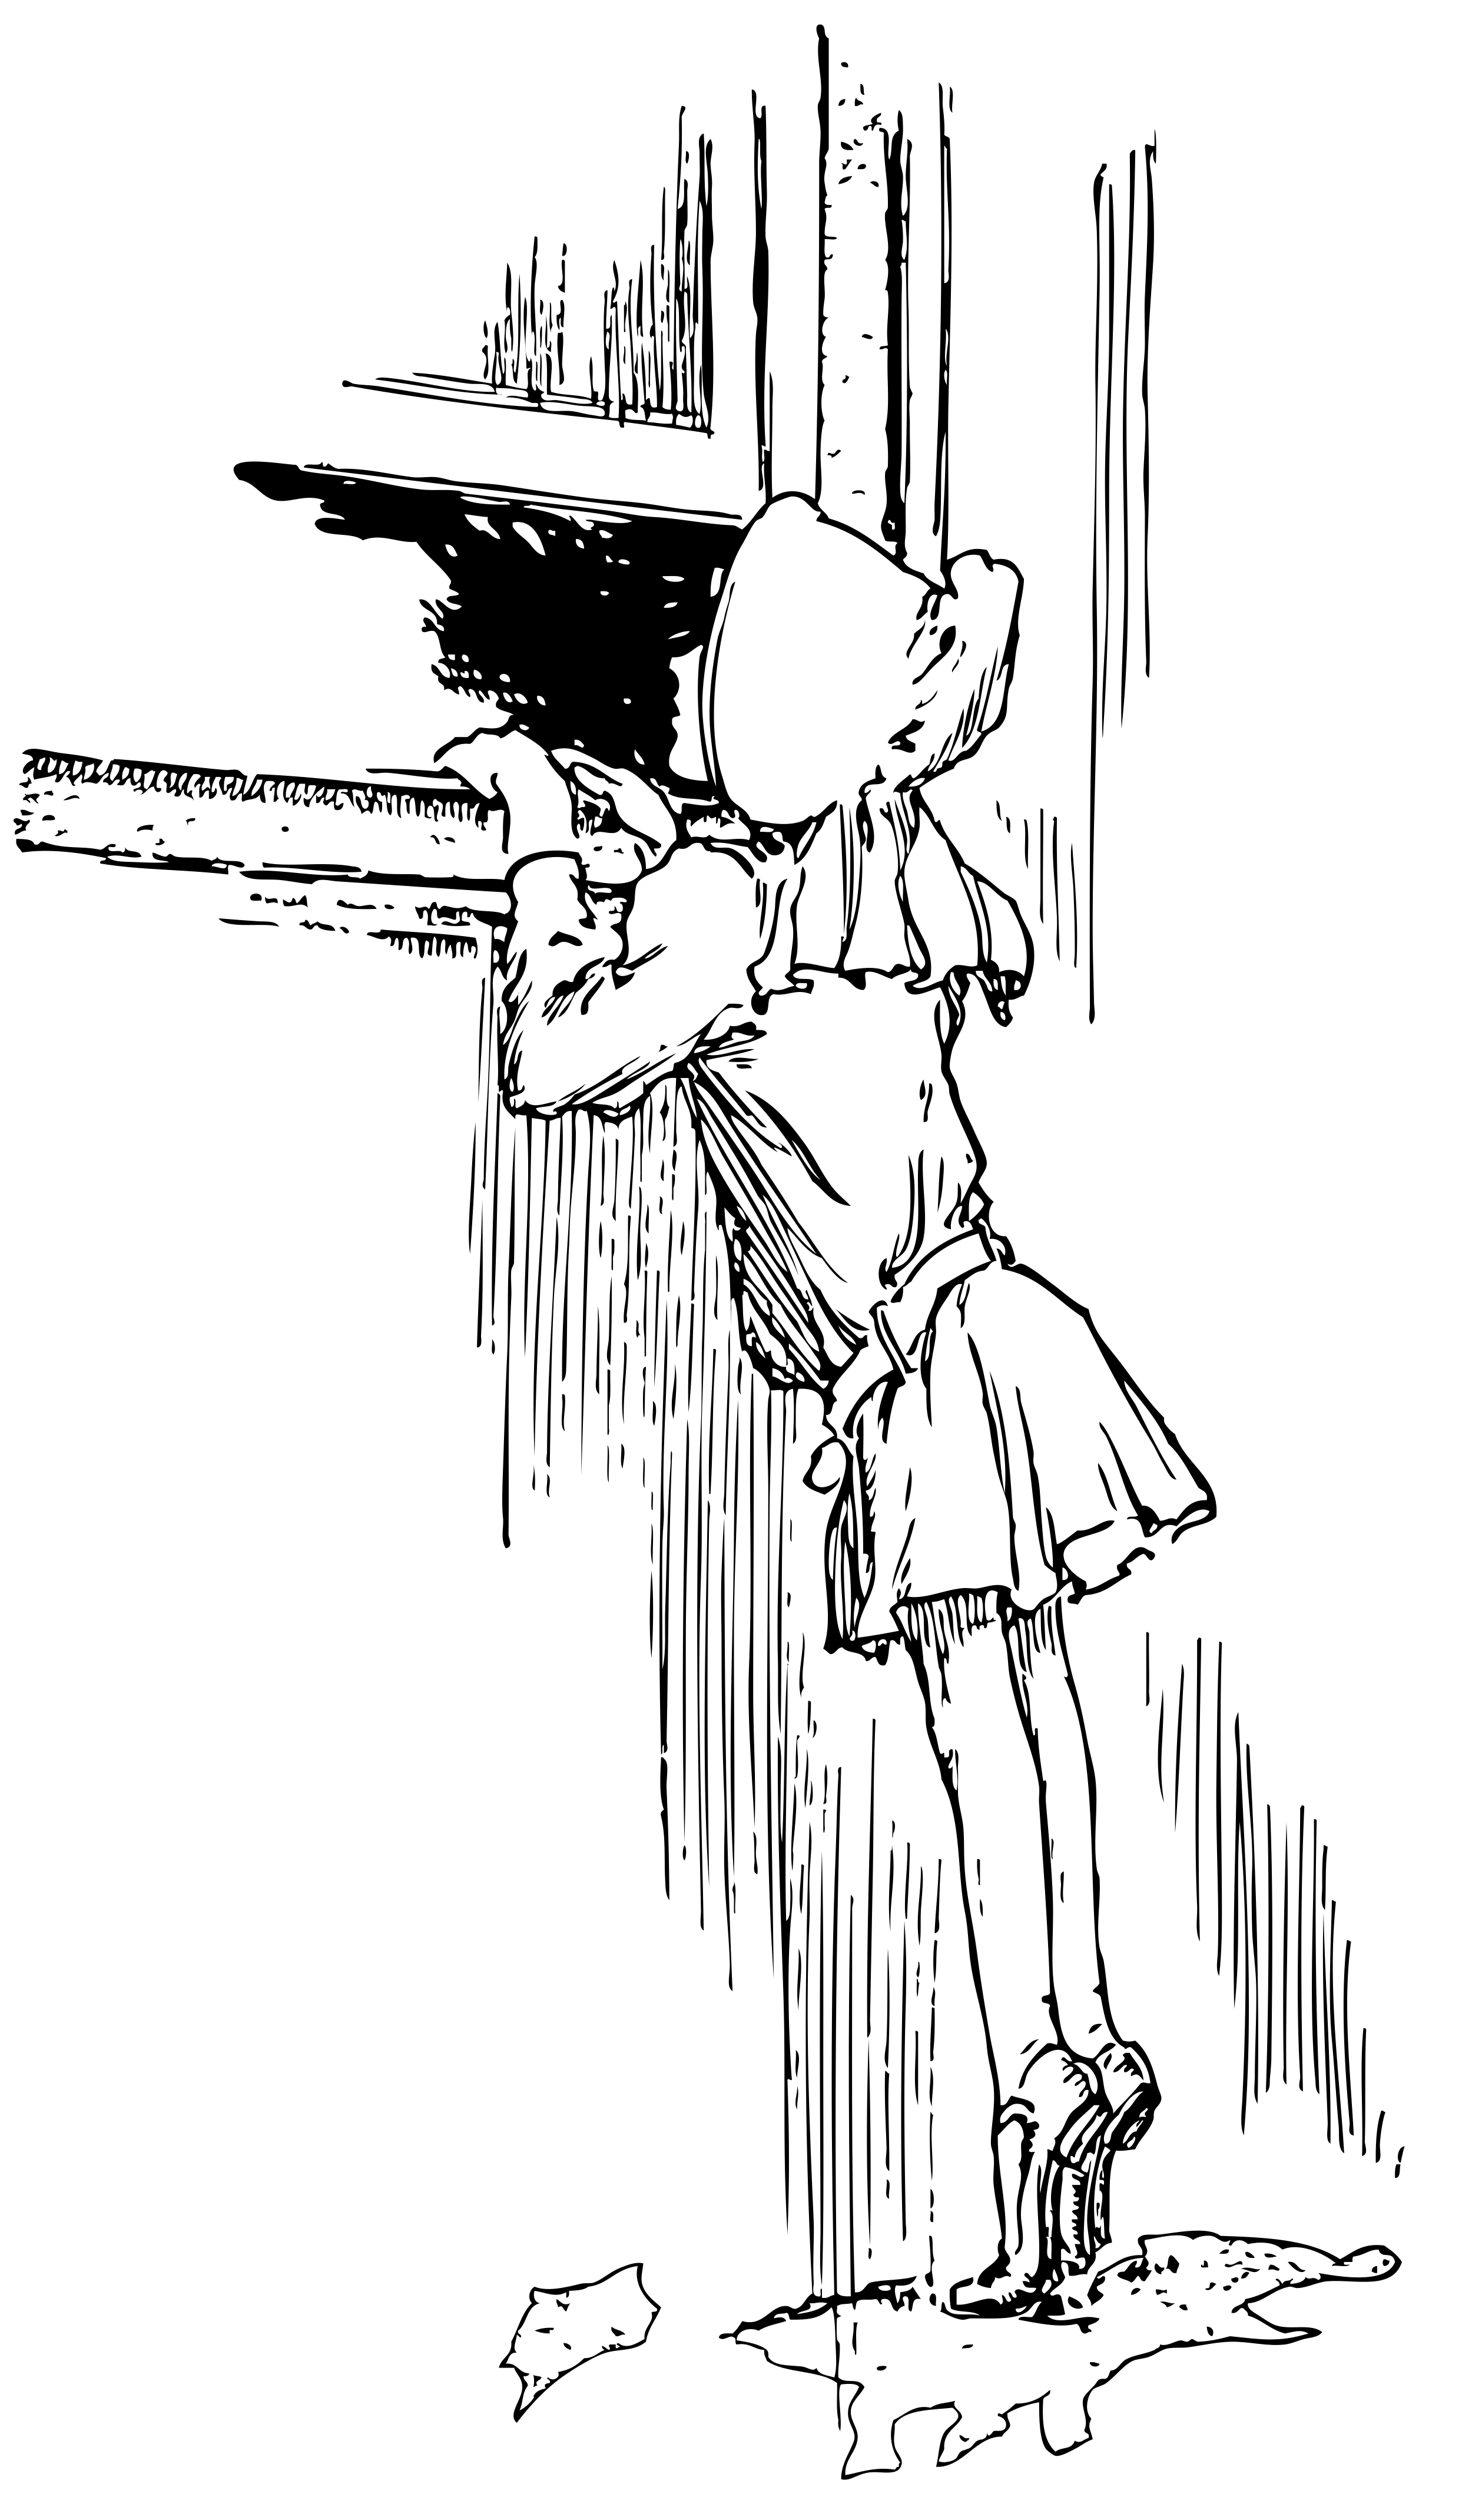 <svg xmlns="http://www.w3.org/2000/svg" viewBox="0 0 257.04 436.32"><g clip-rule="evenodd" fill-rule="evenodd"><path d="M148.08 11.76c-.612-.027-1.234-.045-1.199-.72.4-.407 1.41-.191 1.2.72zM150.24 14.64c.831.049.438 1.323.721 1.92-.89.013-.69-1.068-.72-1.92zM165.84 15.12c1.074.605.192 3.167.479 4.56-1.01-.671-.24-3.121-.48-4.56zM149.52 17.04c.127.673 1.133.467 1.2 1.2-.734-.174-.706.414-1.44.24-.03-.592-.04-1.156.24-1.44zM147.6 17.28c-.005.795-.405 1.195-1.2 1.2.05-.754.45-1.154 1.2-1.2zM153.84 19.68c.13.85-.851.59-.721 1.44-.095.575 1.094-.133.721.72-1.262-.484-1.266.899-1.44.96-.351.122-.104-.625-.24-.72-.721-.501-.292.757-1.199.72-.905-1.025.902-.874 1.439-1.2-.95-.753.56-1.586 1.44-1.92zM201.6 22.56c.408.567.285 4.769.24 6-.468-.413-.518-1.243-.48-2.16-1.049 1.453-.357 3.274-.24 4.8.342 4.433.538 9.686.24 14.64-.388 6.446-1.149 15.171-.96 23.04.194 8.078.381 16.341 0 24.72-.381 8.393.737 16.434.24 24.72-.929-.652-.444-2.064-.48-2.88-.33-7.546-.265-16.759-.239-25.2.008-2.74-.361-5.416-.24-8.16.157-3.577.495-7.158.24-10.56-.078-1.033-.447-1.886-.48-2.88-.093-2.794.47-5.727.48-8.64.01-2.812-.124-5.595 0-8.4.368-8.374.875-16.973 0-25.92.041-1.135.949.086 1.68-.24v-2.88zM149.28 24.24c.572.148.395 1.045 1.44.72-.28 1.133-2.36.073-1.44-.72zM146.88 24.72c.972.228 1.771.628 2.159 1.44-1.31.106-2.42.018-2.16-1.44zM198 26.16c.204-.044.226.093.239.24-.134 10.389-.66 21.098-1.2 31.92-1.135 22.777 1.199 46.346-1.199 68.88-.236-7.76.394-15.806.479-24 .087-8.262-.182-16.653-.24-25.2-.115-17.059 1.49-34.295 1.2-51.12.14-.346.38-.586.72-.72zM119.76 26.4c.916-.112.455 1.875.24 2.16-.54-.255-.09-1.509-.24-2.16zM151.2 28.8c.14.86-.71.73-1.439.72-.04-.788.98-1.151 1.44-.72zM190.56 178.8c-.646-.892-.236-2.177-.24-3.12-.071-18.09-.045-39.973.48-56.64.168-5.353-.121-10.856 0-16.32.261-11.775.673-23.909.479-35.76-.129-7.906.556-16.586.24-26.64-.091-2.894-.854-6.022-.48-8.4.204-1.297 1.086-1.908 1.44-3.36h.72c.453 1.604-2.091 1.703-.479 2.4-.879 3.598-.794 7.917-.72 12.48.042 2.594.048 5.29 0 7.92-.329 18.043-.789 36.993-.48 54.96.315 18.37-.72 36.91-.72 55.68 0 4.406.155 8.335.239 12.96.02 1.19.48 2.81-.48 3.84zM148.8 30.72c-.379.901-1.33 1.23-2.4 1.44.22-1.056 1.25-1.312 2.4-1.44zM151.92 31.92c.352-.566 1.853-.271 1.439.72-.72-.004-.82-.624-1.44-.72zM193.68 32.16c.279-.039.427.053.479.24 1.129 16.358-.479 33.792-.479 53.76 0 13.555-.087 26.092-.96 40.08-.074 1.184-.162 4.253-.24 1.2-.187-7.257.614-14.936.72-21.84.127-8.268-.318-16.085-.239-23.52.08-7.633.72-15.743.72-24 0-8.881-.02-17.815 0-25.92zM115.92 32.64c.233.006.187.293.24.48-.109 2.984.115 7.386-.24 10.8-.039.373.384 1.537-.48 1.44.38-3.854-.09-8.156.48-12.72zM93.36 41.28c.279-.039.427.053.48.24-.003 1.276.15 2.71-.48 3.36.773.911.069 3.413 0 5.04-.165 3.865.429 7.656.24 12.24-.756-.353.178-3.021-.48-4.32-.281.039-.203.438-.24.72-.439-4.707-.101-12.072.48-17.28zM120.24 42c.519.049.11 3.084.24 4.32-1.1-.757-.18-3.059-.24-4.32zM98.4 42.48c.847-.082.735 2.518-.24 2.16.123-1.191.1-1.28.24-2.16zM98.16 45.36c.279-.039.427.053.48.24v5.52c-.556-.245-1.117-.483-1.2-1.2 1.54-.22.341-3.179.72-4.56zM88.56 45.84c1.257 1.825.407 5.488.72 8.64.13 1.311.513 4.051.24 6.24.03-.241-.065 1.353-.24.24v-1.92c-.236-.964-.294-2.106-.24-3.36-.667.513-.686 1.902-.72 2.88-.036 1.054.69 2.224 0 3.12-.635-1.886.114-3.855-.24-5.76a1.99 1.99 0 01.96-.96c.312-1.096-.695-2.104-.48-.48-.622-2.761-.018-6.333 0-8.64zM115.44 46.08c1.024.096.229 2.011.48 2.88-.61-.506-.47-1.771-.48-2.88zM116.64 47.04c.534.51.099 4.058.24 5.76-1.004-.194-.363-2.494-.24-3.12v-2.64z"/><path d="M90.72 47.76c.353 5.65.291 12.379-.48 19.2-.975-.465-.443-2.437-.96-3.36.326-.074.199-.601.24-.96.701.259-.221 2.141.48 2.4.895-4.664.206-11.604.72-17.28zM94.32 52.32c.927-.001.461 2.244.24 2.64-.549-.411-.088-1.832-.24-2.64zM98.16 52.32c.8.972.094 3.383.24 4.8-.687-.034-.439-1.001-.48-1.68-.544.255-.091 1.509-.24 2.16-.454-.586-.516-1.565-.48-2.64 1.508-.031.042-2.543.96-2.64zM96 52.8c.532-.044 0 3.034.48 3.84.005.565-.414.707-.24 1.44-.557-1.283-.082-3.598-.24-5.28zM109.2 52.56c.741 1.467-.29 3.226 0 5.04.067.429-.227.492-.24.24v-4.56c.28-.039.2-.438.24-.72zM116.4 53.28c.279-.039.427.053.48.24v6c-.187.438-.258-.144-.24-.48v-2.4c-.24-.964-.29-2.106-.24-3.36zM115.44 54.24c1.018-.01.297 1.717.24 2.16-.54-.255-.09-1.508-.24-2.16zM95.28 54.96c.468 1.548.221 4.49.24 5.76.524-.036.515-.605.48-1.2.542.179.094 1.346.24 1.92-1.875-.605-.575-4.385-.96-6.48zM84.72 55.92c.262.797.719 2.343.24 3.12-.583-.477-.683-2.38-.24-3.12zM94.56 56.88c.212-.281.004 4.989-.24 3.6.11-1.169-.251-2.811.24-3.6zM98.16 57.84c.42 1.161.015 3.544 0 5.76-.008 1.213 1.015 3.23-.48 3.6.214-3.362-.661-6.273-.24-9.12.341.021.68.04.72-.24zM152.4 58.8c-.075.789-1.355.14-1.92 0 .22-.936 1.5-.287 1.92 0zM84.72 60.24c.279-.039.427.053.48.24-.229 2.381.591 4.349-.48 5.76-.995-1.12 1.294-3.458-.48-4.8-.206-.766.378-.742.48-1.2zM108.96 60.48c.491-.319.13 2.261.24 3.12-.77-.662-.01-1.703-.24-3.12zM113.28 61.2c.594.707.117 3.572.24 6-.077 1.171-.379-.231-.24-.72V61.2zM111.36 65.28c-1.049-.451-.274-1.93-.24-2.4.07-.975.107-2.233.24-.48.05.671-.04 1.781 0 2.88zM94.32 61.68c.534.51.099 4.058.24 5.76-.534-.51-.099-4.058-.24-5.76zM93.6 63.12c.499-.248.125 2.427.24 3.36-.499.248-.125-2.427-.24-3.36zM147.6 65.52c.388-.068.413.227.72.24-.262.488-.606 1.525-1.2.96-.18-.74.83-.293.48-1.2zM56.16 80.64c.281.039.202.438.24.72.755.275.583-.376.96-.48.493.387.971.79 1.68.96 4.413-.226 8.694.918 12.96 1.44 1.349.165 2.759-.118 4.08 0 1.249.112 2.333.562 3.6.72 2.671.333 5.494.326 8.16.72 4.558.673 9.705 1.517 14.64 2.16 3.184.415 6.585.566 9.84.96 3.026.366 5.958 1.019 8.88 1.2 2.518.156 4.234.147 6.24.72.777.222 2.14-.297 2.16.96-24.766-2.835-51.177-6.104-76.56-9.12.212-1.148 2.822.102 3.12-.96zM150.96 86.4c-.728-.732-1.752-.108-2.16-.24-.17-.76 2.66-.88 2.16.24zM161.52 108.24c.392 1.916-2.451 4.315-2.88 6.72-1.266-1.256 1.201-2.529.96-4.32.7-.74 1.8-1.08 1.92-2.4zM163.68 109.2c.103 1.063-.4 1.52-1.2 1.68-.56-.73.45-1.5 1.2-1.68zM168.72 128.4c1.419-.502.915-5.003 2.16-6.48.146-1.814.335-4.546 1.439-5.52-1.265 4.895-1.291 11.028-4.319 14.16.111-3.089.975-7.504 2.159-10.32.02 2.26-.8 5.76-1.44 8.16zM161.52 125.76c-.285 1.715-1.919 2.081-3.36 2.64.106.934 1.098.983 1.681 1.44v1.2c-1.143 1.015-2.201-.585-4.08-.24-.376-1.256 1.606-.153 1.439-1.2-.571-.81-1.475.871-2.16 0 .854-1.947 3.382-2.218 4.32-4.08 1 .01 1.18.83 2.16.24zM4.8 135.6c.474.166.64.64.72 1.2-.646-.165-.464.496-.72.72-.703.062-.737-.542-1.44-.48.036-.92 2.008.09 1.44-1.44zM9.12 138c-.039.279.053.427.24.48-.182.875-.766-.023-1.68.24-.008-.73.842-.6 1.44-.72zM13.92 139.44c-1.197-.469-1.541.271-2.88.24.708-.48 2.406-1.57 2.88-.24zM174 139.68c.949.57.37 2.669.96 3.6-1-.52-.92-2.12-.96-3.6zM146.64 140.4c.279-.039.427.053.479.24.624 6.37 1.138 14.791.24 22.32.02-7.33-.39-14.63-.72-22.56zM181.68 141.12c.279-.039.427.053.479.24.038 6.399-.129 12.92 0 19.92-.871-1.215-.479-3.004-.479-4.56V141.12zM3.6 141.36c1.107-.147 1.381.539 2.4.48-.413.468-1.243.518-2.16.48.031-.43-.294-.51-.24-.96zM9.6 143.04c-.926.305-1.109-.04-2.16.24-.399-1.22 2.313-1.43 2.16-.24zM175.68 142.56c1.02.18.633 1.767.72 2.88-.86-.34-.48-1.92-.72-2.88zM184.08 142.56c.279-.039.428.053.48.24-.134 8.571.319 16.551.479 24.96-.967-1.943-.356-4.885-.479-7.68-.253-5.748-1.166-11.594-.48-16.8-.43-.18-.04-.44 0-.72zM5.04 143.04c.743.605-.965.779-.48 1.92-.867.014-1.162.598-1.92.72-.336-1.296 1.127-.792 1.2-1.68-.058-.619-.413.33-.96 0-.003-.477-.655-.305-.48-.96.767-.84 1.817.94 2.64 0zM34.08 142.8c.179.979-1.554.046-1.2 1.2-.346-.054-.083-.716-.48-.72.349-.37.936-.5 1.68-.48zM178.8 143.04c.278-.039.427.053.479.24.52 2.36.109 5.651.24 8.4-1.08-2.04-.11-6.13-.72-8.64zM26.88 144c-.187.214-.258.542-.24.96-.947-.231-1.858-.246-2.64.24-.454-.86 1.5-1.37 2.88-1.2zM50.4 144.96c-.358.381-1.368.351-1.2-.48.359-.38 1.368-.35 1.2.48zM11.28 144.72c.194.045.239.241.48.24v.48c-.609-.488-1.088.689-2.16.48.103-.377.755-.205.48-.96.754-.12.981.56 1.2-.24zM76.8 147.36c-1.047.087-.485-1.435-1.68-1.2.594-1.2 1.611.38 1.68 1.2zM77.52 146.4c.531-.592 2.11-.204 1.92.72-1.054-.36-1.15-.26-1.92-.72zM27.84 146.4c.655-.175.483.477.96.48-.207.543-1.25.882-1.68.48.039-.281.438-.202.72-.24v-.72zM187.2 147.12c.558 7.712 1.183 14.667.721 21.84-.614-.158-.246-1.418-.24-2.64.017-3.504-.061-6.958-.24-11.04-.13-2.99-.74-5.93-.24-8.16zM105.12 147.6c.324.903-1.107 1.267-1.44.72-.09-.81 1.04-.4 1.44-.72zM108 148.08c.771-.211.329.791.96.72-.231.594-.921-.331-1.68 0-.37-.85.82-.14.72-.72zM45.84 150.48c4.148 1.016 10.384-.193 15.6.72.44.077 1.638.036 1.68.96-5.615.433-11.396-1-17.04-.72-.186-.21-.258-.54-.24-.96zM132.24 153.36c.279-.039.428.053.48.24-.338 1.502.758 4.438-.72 4.8-.01-.98-.19-3.75.24-5.04zM133.2 154.08c.388-.068.413.227.721.24-.052 3.549-.319 6.881-1.2 9.6-.35-2.83.82-6.22.48-9.84zM45.6 157.2c-.726-.075-1.867.267-1.92-.48-.015-1.07 2.521-1.08 1.92.48zM53.28 156.24c.406.474.262 1.498.48 2.16-1.257-1.104-2.093-.058-4.08-.24-.202-.279-.317-.644-.24-1.2.801.498 1.361 1.048 1.68-.24.493.067.479.641.72.96.578-.38.795-1.12 1.44-1.44zM46.32 156.48c.467 1.1 2.346-.628 2.16 1.2-.763-.367-1.056-.084-1.92 0-.202-.28-.316-.64-.24-1.2zM65.76 158.64c-2.673.077-5.32.112-6.96-.72.213-1.6 1.346-.566 1.92 0 .646-.545 1.083.188 1.92.24 1.008.06 2.535-.79 3.12.48zM67.2 157.92c.875-.156 1.278.162 1.68.48-.259.47-1.991.41-1.68-.48zM38.16 160.32h.48c1.954.163 3.992.323 6.48.48 1.222.077 3.143-.11 3.6.96-2.509-.85-8.906.51-10.56-1.44zM53.28 160.56c.678-.038.602.678.96.96.284-.356.907-.374 1.2-.72.967 1.004 2.604.062 3.12 1.68-.481-.019-2.789-.019-3.12-.96-.753-.114-.634.646-1.2.72-.853-.027-.872-.888-1.92-.72-.231-.87 1.078-.2.96-.96zM59.28 162c.494-.632 1.651.093 1.68.72-.77.7-1.048-.55-1.68-.72zM101.76 164.88c-1.217.786-2.08-.56-3.36-.48-1.042-.051-1.529 1.356-2.64.48.124-1.235 1.073-1.647 1.68-2.4 1.45.79 3.75.73 4.32 2.4zM105.12 170.4c.213.106.429.211.48.48-.797 1.522-1.935 2.705-2.88 4.08.062 1.182.092 2.333-1.2 2.16-.66-3.2 2.33-4.67 3.6-6.72zM115.44 182.4c.678-.198.622.338 1.2.24-.5.379-.978.782-1.68.96.53-.56.21-.64.48-1.2zM132.48 184.8c-1.111.652-4.168.627-5.28.48.96-1.31 3.99-.25 5.28-.48zM128.64 185.76c1.052.068 2.488-.248 2.64.72-.94-.18-2.75.51-2.64-.72zM161.28 188.4c.068 1.328.933 2.853-.479 3.6-.5-1-.06-2.86.48-3.6zM116.16 189.36c.571-.004-.137 3.332.72 3.84-.188.771-.329 1.591-.72 2.16-.276 1.164.58 3.46-.48 3.84.461-1.499.328-4.055-.48-5.04.76-1.35 1.04-2.3.96-4.8zM162.24 189.12c.279-.039.428.053.48.24.389 1.557-.293 2.976-.72 4.56-.162.598.43 2.045-.721 1.92-.07-2.63 1.02-4.1.96-6.72zM86.88 190.8c.214.106.429.211.48.48-.59 14.173-.486 25.997-1.2 38.4-.026.452.571 1.455-.24 1.681-.215-14.72.525-26.93.96-40.56zM83.04 195.84c.087 7.124-.466 16.434-.96 23.04-.52-3.577.022-8.48.24-13.44.144-3.28.396-6.62.72-9.6zM90 196.8c-.217 7.513-.052 15.588-.24 23.521-.012.511-.418.88-.48 1.439-.139 1.266.089 3.062 0 4.8-.76 14.925-.33 27.86-.48 41.28-.007.608.969 2.152-.48 2.4-.993-1.599-.315-3.729-.48-5.28-.256-2.41-.1-5.704 0-8.64.201-5.917.391-13.024.72-19.92.235-4.922.016-9.907.24-14.881.367-8.16.518-16.49 1.2-24.72zM105.36 198.24c.502 3.34.127 6.194 0 10.08-.02.616.422 1.877-.48 2.16.53-3.71-.08-8.56.48-12.24zM107.52 198.72c.214.106.429.21.48.48-.067 4.199-.616 9.165-.48 13.92-1.106-.877-.309-2.433-.24-3.6.19-3.17.28-7.04.24-10.8zM117.6 200.64c1.124.512.188 2.829.24 3.84-.8-1.15-.32-2.49-.24-3.84zM168.72 201.36c.802-.001.636.964 1.2 1.2-.158.322-.514.447-.96.48.12-.76-.43-.85-.24-1.68zM115.68 202.32c.554.806.084 2.636.24 3.84-1.18-.57-.08-2.72-.24-3.84zM117.36 204.96c.279-.039.427.053.48.24.074.874-.038 1.562-.24 2.16v1.92c-.276.777-.272-.644-.24-.96v-3.36zM115.2 208.8c1.177.473-.025 2.382.48 3.12-1.04-.16-.22-2.18-.48-3.12zM84.24 209.28c-.005 6.229.225 15.672-.24 23.76-.033.575.37 2.104-.72 2.16.241-8.28.654-16.75.96-25.92zM113.04 210.24c.528.278.104 3.572.24 5.04-1.18-.93-.11-3.57-.24-5.04zM117.12 211.2c.764 3.559-.285 9.571-.24 13.92.068.429-.227.492-.24.24-.14-5.02.29-9.47.48-14.16zM109.68 212.16c.279-.039.427.053.48.24-.542 5.689-.013 11.667-.72 17.041-.049.369.364 1.521-.48 1.439-.284-2.758.992-5.271 0-6.72.96-3.28.62-7.86.72-12zM104.88 213.12c.415 1.618.379 4.856 0 6.479-.48-1.68-.29-4.77 0-6.48zM119.28 213.12c.602 1.725.058 4.375-.24 6-.52-1.65.09-4.23.24-6zM106.8 216.24c.279-.039.427.053.48.24.004 1.044.08 2.159-.24 2.88v2.159c-.331.765-.238-.848-.24-1.199v-4.08zM112.8 216.96c.619 1.141.424 2.919 0 4.32-.39-1.28-.01-3.11 0-4.32zM125.04 219.12c.71 2.787-.002 7.005.24 11.28-1.089-.897-.3-3.237-.24-4.561.1-2.24-.08-4.48 0-6.72zM112.56 221.76c.279-.039.427.053.48.24-.197 5.451-.172 8.421-.24 14.16.102.462-.164.866-.24.479v-3.12c-.51-3.59.28-7.62 0-11.76zM114.72 221.76c.279-.039.427.053.48.24-.365 6.675-.423 13.657-.96 20.16.04-6.11.27-14 .48-20.4zM106.8 222.72c.094 4.782-.041 10.809-.24 15.601-1.072-1.305-.32-3.09-.24-4.801.16-3.52-.02-7.58.48-10.8zM118.56 226.08c.644 2.909-.298 6.1-.24 8.64-.376 1.597-.237-1.681-.24-2.64 0-1.95.09-3.83.48-6zM120.72 227.52c.279-.039.427.054.48.24-.299 6.262-.292 12.829-.96 18.721-.27-5.27.23-12.75.48-18.96zM104.4 228c.542 3.55.093 10.48.24 15.36-.965-.785-.489-2.43-.48-3.601.03-4.46.28-7.4.24-11.76zM153.84 228.72c.278-.039.427.054.479.24 1.273 3.606 2.875 6.885 4.8 9.84h1.2c-.287.753-1.19.89-2.16.96-.98-3.99-4.42-6.77-4.32-11.04zM111.12 230.4c.897.67-.108 1.825.72 2.64-.408-.088-.453.188-.48.479-.55-.57-.09-2.15-.24-3.12zM127.44 232.08c.191 10.528-.528 21.889-.72 32.4-.695-1.113-.265-2.653-.24-4.08.106-6.144.434-14.588.72-20.881.12-2.65-.27-5.37.24-7.44zM168.96 232.56c2.162 2.302 3.016 8.282 3.84 12.48.289 1.474.988 2.758 1.2 4.08.608 3.814.667 7.773 1.439 11.52.637-7.677-1.436-14.724-2.64-21.359 2.862 7.176 3.556 16.271 4.08 25.439.028.496.428.95.479 1.44.073.695-.256 1.521-.24 2.16.08 3.222 1.313 6.362.721 9.359-.804-.312-.806-1.493-.96-2.16-.81-3.48-.219-8.98-.96-12.96-.275-1.475-1.098-3.099-1.681-5.52-.269-1.119-.493-2.26-.72-3.36-.466-2.264-.638-4.717-1.2-6.96-.133-.528-.608-1.124-.72-1.68-.123-.612.082-1.354 0-1.92-.52-3.56-2.49-6.78-2.64-10.56zM85.92 233.76c.517.409.702 2.003.24 2.641-.549-.41-.088-1.83-.24-2.64zM108.96 234.24c.594.146.475.86.48 1.2.062 3.907-.731 8.745-.48 13.199-.87-4.34.27-9.46 0-14.4zM124.56 235.44c.279-.039.427.053.48.239-.706 7.852-.456 16.4-.96 24.721.067.429-.227.492-.24.239-.28-9.35.56-16.47.72-25.2zM129.12 236.88c1.055 1.427-.183 4.146.24 6.48-.767-.512-.596-3.045-.48-4.561.06-.72.38-1.37.24-1.92zM117.84 238.08c.574 2.196.086 7.303-.24 9.6-.87-3.19.47-6.25.24-9.6zM106.08 239.04c.279-.039.427.053.48.24-.066 2.014.187 4.347-.24 6v4.08c.185.765-.292 1.822-.24.479v-10.8zM131.28 239.76c.204-.044.227.094.24.24.219 17.196 0 36.82 0 55.44 0 7.722.554 15.658.24 23.52-.413-9.499-1.334-18.974-.96-28.32.68-17.01-.27-33.78.48-50.88zM98.16 243.36c.279-.039.427.053.48.239.22 2.391-.501 4.259 0 6.24-1.089-.834-.185-3.972-.48-5.76v-.72zM114 244.56c.991.521.406 3.38.24 4.32-.56-.96-.08-2.96-.24-4.32zM120 247.68c.533 2.701.24 5.927.24 9.601 0 8.227-.438 17.562-.479 27.84-.043 10.664.109 23.008-.24 36.479-.56-25.12-.24-49.86.48-73.92zM106.08 252.24c.533.564.099 4.576.24 6.479-.53-.56-.1-4.58-.24-6.48zM108.48 252c1.047.577.322 3.296.24 4.32-.56-.96-.08-2.96-.24-4.32zM112.32 254.4c.53.354.102 3.733.24 5.279-.53-.36-.1-3.74-.24-5.28zM191.76 255.36c1.742 2.178 2.139 5.7 3.359 8.399-1.31-.643-1.643-2.562-2.159-4.08-.5-1.47-1.31-3.07-1.2-4.32zM93.36 260.16c-.967-.57.17-2.97-.24-4.561.38 1.06.345 3.81.24 4.56zM158.88 256.08c.782 1.795-.058 5.768-.721 7.68-.36-1.83.45-5.08.72-7.68zM95.52 257.28c1.107.903-.058 2.605.48 4.08-1.065-.46-.2-2.84-.48-4.08zM113.76 260.4c.491-.319.129 2.261.24 3.119-.49.32-.13-2.26-.24-3.12zM123.6 261.84c.692 1.043.263 2.435.24 3.601-.44 22.639-.329 42.062 0 63.84-1.41-19.79-.59-45.12-.24-67.44zM126.48 264.96c.087 28.531.138 53.062 1.44 82.56-1.16-.691-.416-2.77-.48-4.8-.16-5.088-.795-10.687-.96-16.319-.118-4.049.174-8.197 0-12.48-.321-7.878-.48-16.751-.48-26.4 0-4.353-.173-8.871 0-13.199.12-3.04.23-6.64.48-9.36zM138 265.2c.51-.102.116 2.757.239 3.84-.51.1-.12-2.76-.24-3.84zM113.76 265.92c.529.859.101 5.032.24 7.2-.69-2.04-.08-4.57-.24-7.2zM158.88 271.92c.491 1.536-.822 3.335-1.44 4.561-.41-1.46.78-3.38 1.44-4.56zM113.76 274.08c.477 4.883.268 11.733 0 15.36-.47-4.63-.3-10.7 0-15.36zM137.52 277.92c1.012.083.335 2.117.24 2.64-.55-.41-.09-1.83-.24-2.64zM183.12 280.32c.279-.039.428.053.48.239-.14 3.18.402 5.678.72 8.4-1.017-.184-.556-1.439-.72-2.16-.42-1.85-1.01-4.25-.48-6.48zM200.16 284.88c.279-.039.428.053.48.24-.066 3.149.088 6.659 0 10.08-.021.83.427 2.179-.48 2.64v-12.96zM209.28 285.84c.279-.039.428.053.48.24-.257 18.039-.715 31.742-.24 52.8-.933-1.919-.389-4.157-.48-6.24-.633-14.407.048-31.219 0-46.08-.07-.39.23-.41.24-.72zM137.52 286.56c.505-.175.12 2.593.24 3.601-.73-1.07-.11-2-.24-3.6zM212.88 286.56c.278-.039.427.054.479.24-.469 14.532-.075 29.787 0 43.681.027 4.992.051 9.859-.479 14.399-.622-1.098-.292-2.642-.24-3.84.324-7.589-.354-20.424-.24-29.521.104-8.202.158-16.443.48-24.239v-.72zM206.4 290.4c.522 1.048.306 2.442.24 3.6-.499 8.792-.794 18.288-1.44 25.92-.09-10.76.48-19.52 1.2-29.52zM203.04 294.72c.513 7.058-.984 12.951.24 19.92-2-5.15-.71-14.17-.24-19.92zM141.12 296.88c.279-.039.428.053.48.24.004 1.525-.104 4.596-.48 5.52-.17-2.28-.05-3.39 0-5.76zM152.4 300c.279-.039.427.053.48.24-.414 9.477-.297 18.321-.48 27.6-.146 7.406-.297 15.285-.479 24.72-.019.917.438 2.305-.48 3.12-.17-19.54.6-37.62.96-55.68zM142.08 300.24c.886.376.515 2.869-.239 3.12.47-.65.14-2.1.24-3.12zM217.68 304.32c.214.106.429.21.479.479 1.129 20.823 1.837 43.054 1.44 62.4-.885-1.438-.48-3.23-.48-4.8 0-4.967.329-10.651.24-15.601-.062-3.467-.634-6.916-.72-10.319-.085-3.361-.123-6.681 0-10.08.26-7.26-1.2-14.53-.96-22.08zM140.88 305.28c.629 2.241-.017 7.474-.24 10.319-.54-3.1.36-6.84.24-10.32zM115.44 306.72c.279-.039.427.053.48.24 1.068.714.387 3.171.48 5.28.271 6.148.468 13.047.48 19.439-.666-.889-.658-2.253-.72-3.359-.201-3.571.128-7.896-.72-11.28-.205-.765.209-.911.48-1.2-.94-2.59-.56-7-.48-9.12zM144.24 307.92c.363 1.726.254 3.485 0 5.521-.048.385.396 1.471-.479 1.439.63-1.85-.15-5.11.48-6.96zM141.6 310.8c.232-.091.707 4.012-.24 4.32.02-1.5.4-2.64.24-4.32zM138.72 311.28c.741 2.772.033 7.696-.24 11.04-.135 1.645.168.152 0 2.88-.082 1.324-.103 1.876-.24.24-.29-3.45.37-9.74.48-14.16zM221.28 314.88c.214.106.43.211.48.48.604 14.077.408 30.524.24 43.92-.014 1.044-.132 2.216-.24 3.359-.077.812.116 2.083-.721 2.641.51-14.48.63-34.94.24-50.4zM227.28 315.12c.279-.039.428.053.48.24-.673 14.654-.625 32.256-.24 49.68-1.137-.5-.428-1.828-.48-2.64-.908-14.161-.09-31.503 0-46.561-.07-.39.23-.41.24-.72zM143.76 315.84c.979-.073.128.501.24.96v1.92c.139.489-.164 1.892-.24.721v-3.6zM229.44 317.52c.279-.039.427.054.48.24a744.518 744.518 0 00.479 47.76c-.76-.554-.638-1.749-.72-2.64-1.249-13.604-.14-31.166-.24-44.64v-.72zM155.76 317.76c.758.046.557 1.773.24 2.16-.36 2.79-.04-1.62-.24-2.16zM224.64 318c.615 15.43-.267 29.895 0 45.84-.915-.756-.462-2.109-.48-3.12-.25-13.82.04-27.38.48-42.72zM131.52 319.68c.934.855.411 2.641.48 4.08.057 1.184.445 2.319.239 3.36-.889-.24-.457-1.578-.479-2.4-.05-1.64-.01-3.51-.24-5.04zM183.6 320.88c.883.373-.107 2.248.24 3.601-.5.18-.12-2.59-.24-3.6zM158.4 321.6c.279-.039.427.054.48.24-.017 4.706-.307 7.963-.48 12.72.046.433-.198.488-.24.24-.5-2.94.56-10.52.24-13.2zM119.52 322.08c.462.4.307 2.213 0 2.64-.46-.4-.31-2.21 0-2.64zM155.76 322.08c.802 5.374-.519 9.922-.24 15.12-.637-4.398-.034-9.634 0-14.16.33-.07.2-.6.24-.96zM231.12 322.08c.388-.067.413.227.721.24-.504 3.598-.221 6.938-.48 11.04-.854-.876-.479-2.583-.479-4.08 0-2.133-.031-4.537.239-6.48v-.72zM143.52 323.04c.317 13.079.24 25.097.24 36.96 0 13.764.147 27.909-.24 38.88-.521-3.166-.232-6.574-.24-9.84-.05-21.39-.34-43.63.24-66zM163.92 324.48c.278-.039.427.053.479.239-.313 2.847-.333 6.257-.479 9.84-.04.969.524 2.596-.721 2.881.18-4.38.73-8.39.72-12.96zM170.64 324.48c.279-.039.427.053.479.239v4.32c-.521.04-.108-.852-.239-1.2-.24-.96-.3-2.11-.24-3.36zM139.92 325.44c.278-.039.427.053.479.239-.264 3.372-.11 5.6-.479 8.4-.68-2.61.06-5.86 0-8.64zM160.8 325.68c.709 1.012.1 5.72 0 7.92-.094 2.057.079 4.17-.24 6-.84-5.22.36-8.88.24-13.92zM128.16 328.32c.557 1.362.082 3.758.24 5.52-.187.438-.258-.144-.24-.479-.028-1.173.129-2.529-.24-3.36-.12-.76.43-.85.24-1.68zM171.12 331.44c.537.663.498 1.901.48 3.119-.54-.66-.5-1.9-.48-3.12zM232.56 331.68c.388-.067.413.227.72.24-1.547 14.662.568 29.577 1.44 43.92-1.176-.754-.814-3.203-.96-4.8-.444-4.869-.722-9.892-1.2-15.12-.65-7.111-.196-15.738 0-23.52v-.72zM231.12 333.84c.292 13.485 1.375 27.158 1.2 40.32-.92-.594-.426-2.394-.479-3.84-.44-11.86-1.09-25.12-.72-36.48zM157.92 335.28c.38 4.802.375 9.848.239 14.64-.376 13.332-.242 24.9 0 37.92.018.911.389 2.88-.479 3.36-.59-19.64-.28-37 .24-55.92zM163.2 338.64c.279-.039.428.054.48.24-.295 2.547-.043 4.552-.48 7.2-.28-2.13-.32-4.9 0-7.44zM235.2 338.64c.388-.067.413.228.721.24-1.489 10.949-.157 22.245.479 33.84-1.202-.117-.665-1.565-.72-2.16-.92-9.97-1.61-22.12-.48-31.92zM139.44 340.08c1.06 2.224-.066 8.075 0 10.8-.57-3.75.18-6.84 0-10.8zM155.04 340.08c.478 6.917.274 15.121 0 20.88-1.036-1.374-.315-3.138-.239-4.8.23-5.05.1-10.83.24-16.08zM160.32 342.48c.379-.493.379 2.336 0 2.64-.74-.68.25-1.66 0-2.64zM160.08 345.36c.346.054.084.716.48.72-.24.476-.274 3.9-.48 1.68-.05-.56.04-1.51 0-2.4zM162.96 346.8c.681 1.012.097 1.811.239 3.36-1.2-.45-.03-2.33-.24-3.36zM162.72 350.4c.279-.039.427.053.479.239.045 2.521.037 5.127-.239 7.44-.065.543.416 1.666-.48 1.68-.14-3.34.16-6.24.24-9.36zM192.48 353.28c-.71.65-1.29 1.43-2.4 1.68.23-1.13.82-1.9 2.4-1.68zM238.08 354c.279-.039.428.053.48.24-.287 5.946-.059 14.43-.24 19.439-.028.793.765 2.306-.479 2.641.21-8.21-.44-15.3.24-22.32zM159.84 354.48c.278-.039.427.053.479.239v12.721c-1.09-3.39-.18-8.78-.48-12.96zM151.68 355.92c.39 13.369.424 26.098.24 36-.71-10.63-.64-24.38-.24-36zM181.44 355.92c-1.236.764-1.551 2.449-3.36 2.64 1.03-.97 1.58-2.42 3.36-2.64zM138.96 357.84c1.142.818.172 3.477.239 4.8-.56-1.12-.08-3.28-.24-4.8zM193.92 358.32c.691.942-.631 1.922-.721 2.88-1.21-.76.22-2.31.72-2.88zM197.28 358.32c.856 1.544 2.26 2.54 2.4 4.8-.783-.784-.923-1.487-2.16-.72-.206-.767.378-.742.48-1.2-.603-.574-.805.606-1.681.479-.206-.766.378-.742.48-1.199-.697-.446-1.205 1.347-2.4 1.199.062-1.193 2.879-2.005 1.68-2.88.04-.52.6-.52 1.2-.48zM162.48 360.72c.933 1.848.167 5.16.24 6.96-.84-2.07-.05-4.28-.24-6.96zM154.56 361.44c.315.084.378.422.72.479-.368 4.629.079 10.856 0 17.04-1.029-.814-.42-2.642-.479-4.32-.14-3.98-.39-8.94-.24-13.2zM241.2 368.4c.388-.068.413.227.721.239-.459 1.315-.809 3.397-.96 5.521-.089 1.227.571 3.01-.721 3.359-.05-3.41.12-6.6.96-9.12zM162.48 368.64c.261.06.163.478.48.48-.72 3.495.199 8.304-.24 11.52-.38-3.84-.44-8.25-.24-12zM245.28 374.64c-.324.876-.464 1.937-.72 2.88-.94-.48-.39-2.92.72-2.88zM243.84 377.76h.72c-.24.881.123 2.363-.96 2.4-.05-.93-.01-1.77.24-2.4zM154.8 380.4c1.045.234.214 2.346.479 3.359-1.04-.24-.21-2.35-.48-3.36zM162.48 382.08c.698.188.842 3.197 0 3.36v-3.36zM191.52 384.48c.865-.23.426 1.035.24 1.199.01 2.73-.41.15-.24-1.2zM162.48 385.92c.746.054.405 1.194.48 1.92-.95.15-.28-1.32-.48-1.92zM162.24 390.24c.279-.039.428.053.48.24.272.856-.053 2.87.479 4.079-1.249 1.14.367 3.992-.479 4.561-.502.326-1.07-.885-1.2-1.68-.063-.784.932-.509.96-1.2.11-2.19-.11-4.05-.24-6zM151.68 392.4c.908-.158.45 1.681.24 1.92-.54-.18-.09-1.35-.24-1.92zM214.56 392.64c.156.957-.912.688-1.68.721.43-.37.74-.86 1.68-.72zM219.12 394.08c-.974.094-1.672-.088-1.68-.96.46-.34 1.36.42 1.68.96zM220.8 393.36c1.002-.123 1.626.134 2.16.479-.53.06-2.15.62-2.16-.48zM204.48 393.6c.655.305.957.964 1.44 1.44-.041.68-.44 1-.48 1.68-1.123.243-.797-.962-1.92-.72.64-.48.19-2.05.96-2.4zM241.68 394.32c.431-.031.506.293.96.239-.029.611-.35.931-.96.96a.89.89 0 010-1.2zM210.24 394.56c.675-.034.692.588.721 1.2-.454-.106-1.447.327-1.2-.479.204-.044.227.094.24.239.33-.08.2-.6.24-.96zM112.32 395.04c-.033.927-.442 2.226-.24 3.36.36 2.021 2.255 3.273 3.36 4.319-.807 2.073-2.235 3.525-2.64 6-2.005 1.679-4.708 1.258-6.96 1.92-2.037.6-5.571 2.771-7.44 4.08-3.165 2.216-5.828 5.125-8.16 8.16-1.706-1.458.994-4.09.96-6.24-.024-1.527-.866-1.983-1.44-3.359h-2.64c.395-1.845 2.373-2.107 2.16-4.561 1.206-2.233 1.836-5.044 3.6-6.72-.842-.869-.402-2.415.48-2.88 2.208.932 5.611.069 7.92-.48.912-.217 1.85-.049 2.4-.239 1.588-.552 2.67-1.797 4.8-2.641 1.43-.57 2.6-.96 3.84-.72zm-18.96 23.04c-.014.146-.036.284-.24.24.33-.87 1.167-1.233 2.16-1.44-.325-.755-.074-.824.72-.96.317-.601-.949-.751-.24-.96.66.798 2.219.067 1.68-.96 2.012-.309 3.401-1.239 4.56-2.4 1.684.004 2.37-.99 3.6-1.439-.302-.099-.491-.31-.48-.72.499.141.775.504 1.2.72.589-.32-.432-.725.24-.96h.96c-.067.7.058.825.48.479.848-.071-1.016-.48 0-.72 1.422 1.26 3.474-.137 4.56-.72-.269-2.069 1.78-2.965 1.2-4.561.177-.383 1.174.055.96-.72-2.088-1.621-4.125-4.371-3.36-7.44-3.938.494-5.139 3.211-8.64 3.601-.749.611-2.055.665-3.36.72.036.596.045 1.165-.48 1.2v-.96c-1.781.979-3.38.125-5.52-.24-.313.775-.077 2.054.96 2.16-2.381.498-2.238 3.521-3.84 4.8-.179.739.659.462.48 1.2-.342-.058-.405-.396-.72-.48-.074 1.225-.834 2.32 0 3.12-1.373-.093-1.382 1.178-1.92 1.92 2.119-.198 2.186 1.655 4.08 1.681-.058.422-.413.547-.96.479-.061.861.721.88.72 1.681-1.041 1.407-.748 2.791-1.44 4.319 1.109-.5 2.544-1.93 2.64-2.64zM224.88 394.8c1.765-.244 1.551 1.489 3.12 1.44-.83 1.04-2.57-.66-3.12-1.44zM201.84 395.04c.586.134.511.929 1.439.72.179.739-.658.462-.479 1.2-.89-.04-1.58-1.13-.96-1.92zM221.76 395.28c.829-.03 1.131.469 1.68.72-.195.854-.877-.281-1.92.24-.1-.5.16-.64.24-.96zM240.48 395.52v1.2c-.502.102-.636-.164-.96-.239.03-.61.35-.93.96-.96zM216.72 396c1.33-.586 2.555.336 3.359 0-.89 1.22-1.96.14-3.36 0zM218.16 396.72c-.347.453-.536 1.064-1.439.96.08-.72.82-1.51 1.44-.96zM216.24 397.68c.234.967-1.434.967-1.2 0 .6-.03.74-.45 1.2 0zM211.44 398.4c.502-.102.636.164.96.239-.591.503-1.053 1.4-1.92.96.007-.233.294-.186.48-.239.44-.04.15-.81.48-.96zM215.04 399.12c-.041.694-1.543 1.161-1.439 0 .56-.07.99-.47 1.44 0zM199.2 399.6c-.413.467-.891.869-1.68.96-.07-.94.92-1.6 1.68-.96zM201.84 399.6c1.002-.054 1.133.391 1.92 0v.721c-.861-.465-.88.092-1.681.239-.19-.21-.26-.54-.24-.96zM162.72 400.32c1.112-.152.607 1.312.72 2.16-1.19-.09-1.46-1.4-.72-2.16zM186.72 400.8c.975.466 2.042.838 2.399 1.92-1.24.79-3.36-.51-2.4-1.92z"/><path d="M97.2 401.28c.81.498 1.131 1.26 2.4.72-.347.373-.505.936-.72 1.44-.701-.273-.464-1.313-1.44-.721.005-.57-.413-.71-.24-1.44zM202.56 401.76c1.129-.201 1.54.384 2.64.24-.453.267-.841.599-1.439.72-.18-.54-.72-.72-1.2-.96zM207.12 402.24c-.03.431.294.506.24.96-.83.189-1.013-.267-1.439-.48.04-.52.6-.52 1.2-.48zM149.04 405.36h.721c-.476 1.444-.141 3.699-.24 5.52-.187.438-.258-.144-.24-.479-.96-1.63-.06-2.49-.24-5.04zM96.72 406.32c-.134.926-.929-.309-.72.96-1.048.008-1.872-.209-2.64-.48.969-.44 2.335-.58 3.36-.48zM106.8 406.08c.624.656 1.962.598 2.4 1.439-.833-.192-.923.358-1.68.24-.22-.58-.96-.64-.72-1.68zM210.72 406.08c1.007.041 1.391.848.96 1.68-.75-.13-.86-.9-.96-1.68zM98.4 408.96c.87-.066 1.633.696 1.2 1.2-.556-.24-1.117-.48-1.2-1.2zM169.92 409.2c-.095.785-1.177.584-1.92.72.08-.8 1.09-.67 1.92-.72zM190.32 412.32c.779-.14 1.116.163 1.681.239-.07.78-1.81.6-1.68-.24zM154.8 413.04c.075.654-1.396.979-1.681.479-.2-.78 1.81-.56 1.68-.48zM167.52 425.04c.745-.025.685.755 1.68.479.133.532-.458.342-.479.721-.69-.11-1.1-.51-1.2-1.2zM172.8 216.24c.46-1.363-.513-2.877-1.44-3.6-.194.045-.239.241-.479.24-.172 1.052 1.083.677 1.199 1.44.22 2.341 1.408 3.712 1.921 5.76-1.211.069-1.32 1.24-2.16 1.68-1.553.128-2.35 1.011-3.36 1.681-.271 1.489-.847 2.673-.96 4.319 1.223-.617 1.124-2.556 1.68-3.84.513 1.066-.498 2.617-.72 4.08-.213 1.407.346 3.039-.72 3.84.035-2.047.323-2.872-.721-3.84.102-1.499.486-2.714.961-3.84-1.178-.414-2.017 1.474-2.641 2.399-.706 1.049-1.668 2.366-1.92 3.601-.165.81.085 1.742 0 2.64-.203 2.14-.849 4.329-.96 6.72-.15 3.242.092 6.514.24 9.601-1.004-1.557-.954-4.166-.96-6.72-1.754-2.206-.882-7.386 0-9.841-1.947-.493-.973 5-3.601 3.841 1.234-1.326 1.307-3.813 3.36-4.32.333-2.787 1.906-4.333 2.16-7.2 2.96-1.76 5.826-3.613 9.359-4.8-1.057-1.263-1.565-3.074-2.159-4.8-5.183 1.538-9.219 4.222-11.761 8.4-.527.272-.797.803-1.439.96.1 1.141-.117 1.964-.48 2.641-.995-.065-.935.315-1.68 0 .084-.856 1.4-2.396 2.4-3.12 2.276-4.924 6.746-7.654 12-9.6-.243-.637-.395-1.366-1.2-1.44-1.11.067.21 1.073-.72 1.2-1.408-1.295.012-2.471 0-3.84-1.388-.043-2.177 3.018-1.921 4.08-3.056-.589.357-2.707.96-4.8.331-1.146.147-2.1.24-3.36.867.641.466 2.765.48 3.6.537-.906.959-1.885 1.439-2.88.936-1.938 1.886-2.744.96-5.52-.937-2.812-3.255-6.954-4.319-10.56-.175-.59-.051-1.178-.24-1.68-.301-.796-1.023-1.571-1.2-2.4-.196-.921.094-1.952 0-2.88-.302-3-2.537-7.216-.24-9.6-.015 2.814-.179 5.779.721 7.68 1.746-3.408.799-6.879-.721-9.84-2.052.545-5.926 2.909-6.239-.72.676-.524 2.156-.244 2.399-1.2.182-1.062-1.569-.19-1.2-1.44-.201 1.062-2.44.923-3.359 1.92-1.425-.376-3.113-1.631-4.561-1.2-.477.539.556 2.617-.479 3.12-2.042-.118-2.096-2.225-4.32-2.16v-.72c-2.754.096-6.04-1.809-7.92.24.383 1.137 2.658.381 3.6.96.21 1.169-.328 1.592-.479 2.4-2.609-1.036-4.11.429-6.48 0-1.461.298-.467 3.053-1.68 3.6-2.052.545-3.12-2.62-1.439-4.08-.632-1.209-1.591-2.09-1.681-3.84.717-1.506 2.569-1.427 3.12-2.88.83-2.189 1.795-5.762 1.92-8.4.068-1.432.127-4.117 2.16-4.56-2.734 4.305-.512 13.568-5.76 15.36-.27 1.949.565 2.794 1.439 3.6-.174.528-1.126.797-.479 1.44 1.174.135 1.235-.845 1.92-1.2 1.66.717 2.659-.276 4.08-.48-.494-.626-1.285-.955-1.681-1.68.163-.558.798-.642.961-1.2-.113-2.384.679-4.706.479-7.2-.098-1.221-.628-2.133-.479-3.36.134-1.116 1.127-2.055 1.439-3.12.469-1.596.163-2.974.72-4.32 1.49 2.02-.661 4.86-.96 6.72-.549 3.421.756 7.163-.479 10.32 1.707-.639 5.281.672 6.96.72.921-1.318 1.272-3.207 1.2-5.52.979-.073.128.501.239.96 1.078-.316.597-1.76.721-2.64.845-5.987.667-14.409.479-20.88 1.045 6.355.998 14.999 0 21.36 1.057-2.06 1.449-5.465 1.681-8.64.188-2.595.462-5.542 0-7.92-.293-1.506-1.229-4.655.479-6 .024-.745-.755-.685-.479-1.68.373-1.307 1.635-1.725 2.88-2.16-.04-1-.083-2.003.479-2.4.677.36.205 2.049 1.44 2.4-.583 2.028-3.761-.003-3.84 2.4.022.456.937-.149.96-.48.598.46-.824.92-.721 1.68.5 2.816 2.472 6.503.721 9.36-1.602-.35.514-4.509-.96-5.52-.694.867.149 2.241.239 3.12.011.731-.507.933-.72 1.44.301 4.832-.095 9.842-1.2 13.92-.39 1.438-.582 2.612-1.2 4.32-.287.795-1.224 2.052-.479 3.36 2.185-.441 5.682-.97 7.439.24.909-.132.833-1.248 1.681-1.44.954-.075 1.205.554 2.16.48.276-1.688-.761-3.279-.96-5.28-.063-.631.113-1.445 0-2.16-.275-1.729-1.645-5.46-1.681-7.44-.009-.484.413-1.024.48-1.44.233-1.454-.008-3.642-.24-5.04-.175-1.05-.507-2.715-.96-3.6-.515-1.005-1.986-1.394-1.92-2.64.947-.308.581.699 1.2.72.914-.316-.852-1.92.479-1.92.85 3.791 1.83 7.451 1.92 12 2.162-4.066-.785-8.438-.96-12.48.596 1.946 1.869 4.604 2.16 6.96.119.959-.435 2.08.24 2.64.959-4.001-1.147-7.012-1.44-10.56-.146-.138-1.138-.562-1.199 0-.146-1.109 1.728-2.269 2.64-3.12.616-.638.343.462.96.48 1.023-.657 1.617-1.743 2.64-2.4.332-.628.126-1.794.96-1.92.061 1.5-1.018 1.862-1.199 3.12 2.488-1.191 2.18-5.181 4.319-6.72-.759 2.601-2.135 4.585-3.359 6.72.649.293.528-.329.72-.48.094-.075.628-.143.72-.24.249-.265.032-.609.24-.96.11-.186.633-.298.72-.48 1.223-2.554 1.923-6.224 2.88-8.88.449 3.41-1.692 6.306-2.64 9.12 1.228.511 1.606-1.698 3.12-1.68 1.111-.728 1.793-1.887 2.64-2.88.071-.631-.931-.189-.72-.96 1.541-4.459 2.384-9.616 3.6-14.4-.17 4.791-2.004 9.995-2.88 14.88 4.262-1.259 3.635-7.406 4.8-11.76-1.649.03-.879 2.48-2.159 2.88 1.672-5.368 2.761-11.318 3.84-17.28-.391-2.01-1.947-2.853-4.08-3.12-.984.193.124.988-.48 1.44-1.24-.439-1.451-1.909-2.16-2.88-2.354-.585-4.664.758-5.04 2.64-.404 2.027 1.51 3.108 1.2 4.8-.895.775-.977-.8-1.92-.72-2.204.196-.38 4.42-2.64 4.56-.839-1.142.57-2.949.96-4.32-1.252-.685-1.974 1.221-1.68 2.88-.697.423-1.033 1.208-1.921 1.44-.446-1.35 1.302-2.088.96-4.08.684-.277.787-1.133 1.44-1.44-1.053-1.507-2.855-2.265-4.8-2.88-4.334-3.666-8.686-7.314-15.12-8.88-.001-.801.78-.819.72-1.68-1.755.263-2.293-2.69-5.04-2.64-.385.007-3.072 1.037-3.6 1.44-.594.453-.824 1.434-1.44 2.16-.288.339-.872.377-1.199.72-.732.765-1.658 2.854-2.4 4.08-1.669 2.756-2.57 6.188-3.84 10.08-1.541 4.722-3.075 11.727-3.12 17.76-.033 4.313 1.172 11.164 2.4 14.4-.119-2.71-.614-5.67-.96-9.12-.532-5.304.207-11.312 1.2-16.56.245-1.293.928-2.522 1.2-3.84.24-1.163.437-1.69.72-2.64.385-1.291-.012-3.076 1.2-3.6-2.695 8.76-5.435 23.625-2.4 33.6.443 1.455.839 3.162 1.44 4.08 1.007 1.538 3.094 1.926 3.6 3.84 2.89.526 6.206 1.321 9.12.24.503-.187.951-.774 1.44-.96.127-.048.438.382.72.24 1.619-.815 2.284-2.414 3.84-2.88.142 1.741-.969 2.231-1.92 2.88-.418 1.102-.752 2.288-1.68 2.88-.91 2.21-1.759 4.481-3.84 5.52-.146-1.422.12-3.924-1.92-4.08-.276-.523-.048-1.552-.721-1.68-.556-.077-.921.039-1.199.24-.023 1.463 1.619 1.261 2.159 2.16-.149 1.452-1.14 1.704-1.92 1.68-1.497-.045-1.727-1.979-2.64-2.4-1.696 1.408 2.556 1.76 1.2 3.6-1.372.356-2.296-1.664-3.12-2.64-2.163-.237-3.812-.989-6.48-.72.679 1.41 2.254.518 3.6.96 1.534.504 5.287 3.799 3.6 5.28-2.126-1.793-2.833-5.006-7.2-4.56.044-.204-.094-.226-.24-.24-1.165.045-.755-1.485-1.92-1.44-1.56-.12-1.491 1.389-3.36.96-1.586.705-1.148 1.828-2.16 2.88-1.295 1.346-4.04 1.624-5.04 3.12-.648.97-.345 2.62-.72 4.08-.286 1.113-1.066 1.908-1.2 2.88-.337 2.436 1.401 5.412-.72 7.44 2.958-.642 4.424-2.776 6.96-3.84-.604 1.316-2.212 1.628-3.12 2.64 1.197.073 2.441-1.876 4.08-2.16-1.544 1.976-4.125 2.915-6.24 4.32-1.12-.379-2.391-1.213-2.88.24.75 1.271 2.332.423 3.36 0-.43 1.73-2.028 2.292-3.36 3.12-.361-1.503-.864-2.784-.72-4.32-.242-.531-.826.591-1.68.24.482-.638.825-1.416 2.16-1.2.999-.602 1.531-1.733 1.44-2.88-.118-1.492-1.489-2.056-2.16-2.88.709-.927 2.155-.039 1.92-2.16-.62-.71-1.504.334-2.16-.24-.141-.886 1.296.299.96-1.2.559.162.181 1.259 1.2.96.5-.138.3-1.553-.24-1.44-.108-.668 1.309.188 1.2-.48-.468-.697-1.546-.523-2.16-.48-.529.037-.332.435-.72.48-.032.003-.417-.316-.72-.24-.263.066-.161.459-.48.48-.018.001-1.26-.415-1.2.48-.955-.405-.897-1.823-1.92-2.16-.586 1.95 1.409 3.389 2.16 4.8-1.807-1.094.109.871-.48 1.68-1.362-.158-2.666-.375-2.88-1.68.308-.412 1.435-.005 1.44-.72.027-1.547-1.25-1.791-1.68-2.88.46-2.38-1.11-2.73-1.44-4.32 1.053-.252.789.812 1.68.72.154-1.514-.33-2.391-.72-3.36-5.39-1.582-13.453 1.413-9.84 7.44-.262 1.341-1.229 2.377 0 3.36-.713 2.264-2.277 4.9-1.92 7.44.698-.582 1.007-1.553 1.68-2.16.034 1.29-2.159 3.253-1.68 5.04-.975-.385-.915-1.806-1.68-2.4-1.434 1.791-.541 4.353-.72 6.48-.862 10.235-.945 22.122-1.44 32.4-.807-.518-.243-1.326-.24-1.92.027-5.999.477-11.096.72-16.32.447-9.615.337-18.434.72-27.6-1.163-.757-2.992-.848-3.36-2.4-.631-.071-.189.931-.96.72-.02-.38.115-.916-.24-.96-.742-.022-.715.725-.72 1.44.246.554 1.606-.007 1.44.96-2.164.125-3.261.266-5.04-.24.709-1.272 2.046.501 2.88-.24.803-.453.152-.969.24-1.92-.941-.221-.174 1.266-.72 1.44-.676-.135-2.029-.835-2.64-.24-.899.019-.061-1.699-.96-1.68-.613.28-1.015 3.045.48 2.64-.103.537-1.183.097-1.68.24-.132-.571.414-1.622-.24-2.64-1.047-.167.056 1.816-1.2 1.44-.142-.818-.659-1.261-.72-2.16 1.125.813 1.611-.522 2.4.48.449-.352.283-1.317 1.2-1.2.334.306.104 1.176.72 1.2.289-.271.435-.685 1.2-.48 1.37.321 2.01.574 3.36 0 1.18 1.263 5.204.513 6.72 1.44.194-.045.239-.241.48-.24 1.184-.853.581-2.841-.24-3.6-8.599-.509-20.554-1.353-29.28-1.92-1.895-.123-3.393-.762-4.56.48-1.754-.114-3.609-.52-5.52-.72-2.592-.272-5.816.389-7.2-1.44 6.228-.852 12.962 1.098 18.96.48.214.746 1.679.241 2.16.72.619-.341 1.358-.562 1.44-1.44 2.615.939 6.143.511 8.88.72.495.038.748.462 1.2.48 1.514.06 2.886.045 4.08 0 .478-.018.754.026.72-.48 2.249 1.324 6.42.408 8.88.96.962-4.858 7.668-5.784 12.96-4.8.347.849.833.844.48 1.92.387.702 1.237-.383 1.44.24.112.512-.343.457-.72.48.002.748.568 1.564 0 2.16 3.515.607 8.617 1.582 9.84-1.68.088-1.966-1.947-2.961-1.2-4.8 1.368.792 1.905 2.415 1.92 4.56 3.083-.357 3.284-3.597 5.28-5.04.254-3.934-2.005-5.355-3.12-7.92-1.675-1.02-3.361-3.628-6-4.56-.431-.152-1.168.111-1.68 0-1.31-.285-2.615-1.334-3.84-1.92-2.414-1.154-4.198-2.266-7.2-1.2.447 1.394 1.59 2.09 2.4 3.12.976.095.738-1.021 1.44-1.2 4.035.125 5.607 2.713 8.64 3.84-.217 1.146-1.332-.451-2.4 0-.07-.489-.649-.47-.72-.96-2.372.052-2.868-1.771-4.8-2.16-.194.045-.239.241-.48.24-.167 2.271 2.459 3.764 4.32 4.8.771.21.498-.623.96-.72 1.933.714 1.61 2.666 2.4 4.08 1.603 2.87 4.996 3.211 7.44 5.28.11.75-.513.768-1.2.72-.068.73.769.933.24 1.44-1.021-.814-1.103-2.073-2.16-2.88-1.166-.89-2.987-.839-3.84-2.16-1.144 2.172-4.069-.431-5.04 1.44-.84-.235.037-1.955 0-2.88-1.35.09.097 1.979-1.2 2.4.449-1.841.126-3.204-.96-4.08-1.012.379.524.859-.48 1.44.204.704.604-.312 1.2 0 .074.875-.038 1.562-.24 2.16-.756.116-.18-1.1-.72-1.2-1 .781.9 2.416-.24 2.64-1.284-.934-1.031-3.181-.96-5.04.078-2.026-.791-3.421-1.2-5.04-1.437-1.284-2.606-2.833-3.6-4.56.411-.05.622.41.72 0-1.429-1.931-3.701-3.02-5.76-4.32-1.047.312-1.524 1.196-2.64 1.44-.397-.962-2.271-.449-3.12-.96-1.092.268-1.269 1.451-2.16 1.92-3.527-.327-4.276 2.124-6.24 3.36-.761-2.602 2.474-3.068 3.6-4.56h2.16c.853-.427 1.27-1.291 2.16-1.68 2.223.239 3.636.446 4.8-.96.288-.348.253-1.373 1.2-1.2-.887-.633-2.383-.657-3.12-1.44-.19-.83.267-1.013.48-1.44-.296-.744-.729-1.351-1.68-1.44-.711.349.316.936 0 1.68-.805-.315-.997-1.243-1.68-1.68-.663.679.984 1.083.72 2.16-1.569-.031-.948-2.252-2.4-2.4-.729.295.26.825 0 1.44-.897-.303-.892-1.509-1.68-1.92-.871.218-.146.708-.24 1.44-1.084-.115-1.301-1.557-2.64-.72.321-1.44-1.365-.875-.96-2.4-.477-.525-1.444-.422-1.2-2.16 1.538.302 1.401 2.279 3.12 2.4.444-1.087-.544-2.595-1.92-2.64-.168-.888.841-.599 1.2-.96-1.136-1.025-.741-3.58-1.92-4.56-1.002-.253-1.626.505-2.16 0-.144-.624.096-.864.72-.72-.024-.677-.904-1.019-.24-1.68 1.75.17 1.638 2.203 3.36 2.4.146-.946-.537-1.063-1.2-1.2.164-2.644-2.782-2.177-3.12-4.32 1.883-.328 2.657 2.437 4.08 3.36.7-1.267-1.414-1.78-1.2-3.36 1.043-.277 2.643 3.129 4.56 1.2-.744-.536-2.198-.362-2.64-1.2.108-.932 1.654-.426 2.16-.96-.388-.492-1.155-.605-1.68-.96-.174-.734.414-.706.24-1.44-1.711-2.528-4.302-4.178-6-6.72-3.101.348-6.154-1.619-9.36-.24-2.036-1.724-7.389-.131-8.4-2.88.226-1.712 3.965-.858 5.28-.72-.771-1.47-3.962-.518-4.32-2.4-.211-.771.791-.329.72-.96-3.15-1.272-5.922.466-8.4 0-2.678-.503-3.652-3.215-6.479-3.6-4.141-4.683 6.04-2.949 9.6-2.64.783-.063.693.747 1.2.96 2.37.547 4.768.65 7.2.96 4.624.589 9.272 1.915 13.92 2.4 2.12.221 4.329-.086 6.48.24.357.054.84.439 1.2.48 8.128.926 15.803 1.826 24.24 2.88 2.918.364 5.697 1.026 8.64 1.2 4.687.276 9.042 1.26 13.68 1.44.738.062 1.08.521 1.68.72 1.618-1.262 2.537-3.222 4.08-4.56.174-2.574-.395-4.406-.24-6.96-1.283.546.936 4.389-.96 4.8.143-9.318-.961-18.584-.479-27.36.054-.986.343-1.899.239-2.88-.093-.878-.643-1.732-.72-2.64-.347-4.092.487-8.383.48-12.48-.01-5.048-.448-10.208-.24-15.36.11-2.737-.521-6.295-.48-9.36 1.868.292-.415 4.735 1.44 5.04.697-.342-.367-2.447.96-2.16.208 5.042.094 9.988.24 15.12.07 2.494-.348 5.105-.24 7.68.036.875.451 1.769.479 2.64.346 10.67-1.273 21.676-.479 33.6.043.92-.196.087-.72.24.349 1.185-.109 1.695.239 2.88.545-.255.092-1.509.24-2.16.431-.03.506.294.96.24v-13.92c.859 1.84.48 4.044.48 6.24 0 5.578-.268 10.738 0 15.84 2.383-1.704 5.183-1.4 7.439.24.61-20.23.733-40.125.72-58.56-.001-1.928.311-3.914.24-5.76-.056-1.465-.52-2.957-.479-4.32.015-.521.387-.858.479-1.44.508-3.164-.944-7.063-.24-10.32-.583-1.167-.845-2.744.48-2.4.877.563.067 1.815 1.2 2.4v19.2c-.123.678-.581 1.02-.72 1.68.822 1.27-.322 2.227 0 4.32.188 1.228.169 1.216.479 2.16-.356.203-.348.772-.479 1.2.035.525.604.516 1.199.48.23.87-1.035.244-1.199.72.66 1.934-.005 2.218 0 4.32.147.812 1.615.305 2.159.72-.255.544-1.509.091-2.159.24.097 1.023-.232 2.473.239 3.12.907.348.461-.659 1.2-.48-.022 1.173-.97.707-1.439.96-.275.995.504.935.479 1.68-.999.384-.293 3.515-.479 5.04-.13 1.056-.268 1.747-.24 2.88.157.322.513.447.96.48-1.02.336-1.727 2.909-.48 3.36-.567.749-1.361 3.135.24 3.36-.217.423-.884.396-.96.96.505 1.174-.498 3.044.48 4.08-.79 1.574-.71 4.851 0 6.24-.54.679-.719 4.013-.721 5.76-.002 3.083.638 6.363-.479 8.64.35 1.171 1.505 1.536 1.92 2.64 4.625 1.295 7.845 3.995 11.28 6.48.978-.422-.179-1.573.72-2.16-.38-.5-1.68-.081-2.16-.48-.218-.7-.696-1.597-.72-2.4-.03-1.017.796-2.403.96-3.84.215-1.885-.372-3.914-.24-5.52.039-.476.468-.801.479-1.2.067-2.214.053-4.568-.479-6.48.983-4.252.188-8.593.479-13.92-.501-.523-.685.12-1.439 0-.088-.807 1.04-.4 1.439-.72-.429-3.243.406-6.385 0-9.12-.057-.387-.075-.47-.479-.48.36-1.271.991-4.177 0-5.28 1.316-1.961-.267-5.817 0-8.16.027-.242.474-.689.479-.96.109-4.421-.809-7.921-.72-12.72.233-.874-1.169-.111-.72-1.2 2.718-.047 1.027 4.081 1.68 5.52.782-1.594-.188-4.183 1.681-5.04-.294-1.159-.305-2.515 0-3.6.79.53.681 2.018.72 2.88.09 1.977-.446 3.919-.48 5.76-.019 1.025.441 1.95.48 2.88.097 2.306-.744 4.611 0 6.96 1.549-1.387.478-4.69.479-6.96.003-2.187.499-4.319.24-6.48 1.601.833.459 2.114.48 3.12.182 8.645-.53 18.13-.24 26.4.151 4.337-.071 9.251.24 13.68.028.413.479 1.19.479 1.2-.005.275-.449.992-.479 1.2-.204 1.374.018 2.839 0 4.32-.038 3.086.156 6.527 0 9.84-.02.409-.417.819-.48 1.2-.417 2.523-.195 5.148-.24 7.68-.019 1.094-.463 2.348.24 3.6.061.7-.452.828-.72 1.2.528 1.471 2.109 1.89 3.6 2.4.709 1.372 2.396 1.764 3.601 2.64.567-.999-.196-2.443-.721-3.12.386-8.895 1.044-14.789.96-24.24-1.155 4.228-.572 10.991-.96 15.6-.084 1.003-.312 1.987-.72 2.64-1.104-.555-.262-2.26-.24-2.88.034-.971-.05-1.868 0-2.88 1.21-24.226 1.556-49.438.721-73.44 1.073.582.544 2.726.72 4.32.118 1.072.391 3.133.24 4.8.234.325.809.311.96.72.723 16.365.056 31.639-.24 46.8-.162 8.271.254 18.698-.24 26.64 2.504-.739 3.444-2.454 6.96-1.68.44.52.538 1.382 1.2 1.68 3.585-.705 4.227 1.534 5.28 3.36-.062 3.274-1.672 7.101-.721 9.84-.862 2.68-.818 5.137-1.199 7.44-.135.812-.588 1.247-.721 1.92-.626 3.179.253 4.551-1.68 6.72-.459.515-1.42.637-2.16 1.44-.914.993-1.16 2.681-2.399 3.6-1.12.83-2.792.392-3.36 2.16-2.237.883-4.153 2.086-6 3.36.398 2.401 2.197 3.403 2.64 5.76.424.73.743-.655.96 0 .931 2.99 3.171 4.669 4.32 7.44 2.169 1.178 4.61 3.329 6.72 5.04.632.512 1.793.956 2.16 1.44.318.418.486 1.543.96 2.64.677 1.565 1.863 3.259 2.16 5.28.433 2.945-.385 6.15-1.68 8.64-.971.149-1.378.862-2.641.72-.182 1.462.164 2.396.721 3.12-.2.76-.7 1.22-1.2 1.68-2.277-.336-2.841-3.365-3.84-5.76-.693-1.661-1.182-3.663-2.88-3.6-.518.303.305 1.276.479 1.68-.374 1.146-.725 2.315-1.439 3.12 1.685 3.372-.844 5.59-1.681 8.4-.225.754-.529 2.38-.479 3.12.056.844.824 1.795 1.199 2.88.359 1.037.392 2.196.721 3.12.584 1.643 1.647 3.525 2.399 5.28.801 1.867 2.173 4.199 2.16 5.52-.012 1.195-1.083 2.2-1.439 3.36.75 1.25 1.535 2.465 2.64 3.36-1.56 1.637-.993 6.255 2.16 6 .854 1.146 1.384 2.616 1.68 4.32-.398.55-.628.896-1.439.479.669 1.33 1.572-.118 2.399 0 .56.081 1.233.521 1.92.96 1.415.907 2.178 1.604 3.601 2.641 1.814 1.321 4.025 3.421 6.239 4.32.482 2.01 1.242 3.7 2.4 5.279 1.221 1.665 2.651 3.344 4.08 5.28 2.081 2.821 4.141 5.854 6.72 8.4-.076.556.039.921.24 1.199a6.644 6.644 0 001.68 1.681c1.716 5.335 7.816 7.53 7.2 14.399-1.464 1.505-4.086 1.347-5.76 2.641-.892.688-.896 1.498-1.92 2.159-.53-1.43.527-2.507 1.439-3.119 1.504-1.01 4.486-.805 5.04-2.641-2.076-1.125-4.455 1.412-5.76 2.641-2.927-1.135-2.827 2.1-5.52 1.92-.729-1.353-.337-3.824-3.12-3.12.019-.861 1.569-.191 1.92-.72-2.304-3.553-3.413-9.381-5.521-13.681-.464-.946-1.352-1.524-1.199-2.64.923.882 1.549 2.191 2.159 3.359 1.842 3.523 3.327 7.667 5.28 11.28 1.519-.151 2.442 1.277 3.12 2.641 1.26-.049 1.603-.789 2.88-.24 1.275-1.604 2.312-3.448 5.28-3.36.297-1.497-.771-1.629-1.44-2.16-1.633-2.687-3.006-5.634-5.279-7.68-1.899-4.342-4.87-7.61-7.681-11.04.062 1.807 1.434 3.115 2.16 4.56 2.133 4.242 4.247 8.655 6.96 12.721-1.128.022-1.745-1.789-2.4-2.88-.683-1.14-1.222-2.464-1.92-3.601a244.963 244.963 0 01-8.159-14.399c-1.316-2.508-2.543-5.033-3.841-7.44-4.6-2.92-7.727-7.313-14.159-8.4-.202-1.318-.458-2.582-.96-3.6.881-.001.919.84 1.439 1.2.5-1.39-.7-3.14-2.64-2.88zm-.96-6c-.374-.986-1.118-1.603-1.92-2.16-.965.955-.696 3.145-.721 5.04 1.08-.76 2-1.68 2.64-2.88zm-11.28-65.76c-.476 3.188-2.745 4.973-2.64 8.16.042 1.278.509 3.168.72 4.56.796 5.251 4.648 7.548 3.84 13.2-.554 1.046-2.239.961-3.12 1.68 1.566 1.156 3.638-.663 5.28-.96.392-1.208 1.181-2.019 2.16-2.64 1.558-.241 2.673.566 3.84 0 .858-9.021-3.29-15.107-5.521-21.84-2.102-1.338-2.623-4.257-4.56-5.76-.11 1.41.15 2.59 0 3.6zm-27.6-108c.253-2.224-.298-6.021 0-8.4-.48-.806.052-3.884-.48-3.84-.23 4.335-.32 8.172.48 12.24zm31.92 12.96c1.217-.181.683-1.768.72-2.4.488-8.441-.537-13.649-.24-21.12-.317-.003-.219-.42-.479-.48v24zm-7.2-7.44c-.032 1.169-.667 2.659.24 3.36.838-2.267.228-4.361.239-6.72-.307-.013-.332-.308-.72-.24.18 1.078.27 2.416.24 3.6zm-.48 4.56c.442 1.361.26 3.352.24 5.52-.086 9.451.061 17.384 0 26.64-.016 2.4-.353 4.811-.24 6.96.038.725.057 1.542.721 2.16.624-14.027.535-29.917.239-42h-.72c.01.33-.11.527-.24.72zm8.16 17.28c-.464-2.308.909-5.055-.24-6.48.31 2.156-.55 5.412.24 6.48zm0 3.36c-.152-.808.31-2.229-.24-2.64-.5.676-.16 2.113.24 2.64zM60 84.48c.651-.148 1.905.305 2.16-.24-.285-.215-2.272-.676-2.16.24zm29.04 3.6c-.13-.94-1.313-.378-1.92-.48-1.961-.331-4.124-.946-6.24-.96-.186.054-.473.006-.48.24 2.113 1.167 5.361 1.2 8.64 1.2zm14.16 2.64c2.343.359 5.805.951 7.2.24-5.181-1.699-11.949-1.811-17.76-2.88-.146.415-1.139-.019-1.2.48 3.095.425 5.902 1.138 8.16 2.4.33-.547-.619-.902 0-.96 1.171.752 1.99 3.125 3.84 2.4-.877-.377.558-.358.24-.96-.085-.635-1.223-.217-1.44-.72.31.037.65-.048.96 0zm-19.44 1.92c1.438-.537 1.953 1.437 3.6 1.44-.327-1.777-2.561-2.016-2.16-3.84-1.455-.065-2.674-.366-4.08-.48.525 1.315 1.57 2.11 2.64 2.88zm72-.96v.72c.807.247.373-.747.479-1.2-.755.275-.583-.377-.96-.48-.66.638.19.612.48.96zm-66.24-.48v.72c.634 1.126 1.753 1.767 2.64 2.64.857.845 1.579 2.327 3.12 2.4-.782-2.909-2.166-6.458-5.76-5.76zm6.24 1.44c-.168.888.841.599 1.2.96v-.96c-.766.142-.742-.451-1.2 0zm8.88 0c-.037.597.377.743.48 1.2.849.126 1.493.289 1.92-.48-.73-.26-1.73-1.154-2.4-.72zM102 95.76c-.072-.968-.354-1.726-1.44-1.68-.1 1.14.54 1.545 1.44 1.68zm-22.08 1.2c-.508-.852-.685-2.035-2.16-1.92.169 1.104.936 2.644 2.16 1.92zm26.16 1.2c.359-.041.886.085.96-.24-.493-.227-.496-.944-1.2-.96-.08.557.04.921.24 1.2zm1.92 0c.298.201 2.224.724 1.92 0-.06-.437-1.99-.96-1.92 0zm16.08 6c2.43-.311 1.199-3.782 2.4-4.8-.563-.077-.901-.379-1.68-.24-.54 1.89-.74 2.63-.72 5.04zm-4.56-3.12c-.733-.707-2.447-.434-3.84-.48.2 1.06 3.25 1.35 3.84.48zm-13.2 2.4c-.284-.276-.848-.271-1.44-.24-.26.94 1.43.96 1.44.24zm9.6 2.64c1.152.032 2.184-.057 2.4-.96-1.07.05-2.18.06-2.4.96zm.72 5.52c1.32-.44 3.135-.385 3.84-1.44-.94-.08-3.09.54-3.84 1.44zm.72 3.12a6.102 6.102 0 00-.48 1.92c1.858.951 2.379 3.663.72 5.28.444.916.953 1.767 1.2 2.88-.389.411-1.507.093-1.44.96-.17 1.451 1.113 1.447.96 2.88-.388 1.771-1.773 2.547-1.44 5.04 1.104 2.161 4.178 2.577 6.72 2.64-1.456-6.151-2.203-14.983-1.44-21.6.127-1.104 1.135-1.948.24-2.16-1.64.76-2.48 2.32-5.04 2.16zm-37.92.48v-.96h-1.2c.045.68.418 1.02 1.2.96zm2.4.24c.062-.782-.285-1.155-.96-1.2-.736.68.516 1.7.96 1.2zm-1.92 2.64c.027-.907-.469-1.291-1.2-1.44.249.63.194 1.57 1.2 1.44zm4.08.48c.416-.591-.383-1.571-1.2-1.68-.346.77.064 1.72 1.2 1.68zm-3.6-1.2c.032.769.544 1.056 1.44.96.047-.687.03-1.31-.72-1.2.044.92-.197.09-.72.24zm6.96.48c-.501.677.657 1.297 1.68 1.2.171-1.1-.914-1.79-1.68-1.2zm.48 3.12c.122.87.791 2.095 1.68 1.44-.233-.76-1.048-1.84-1.68-1.44zm1.92.24c.29.91 1.265 2.145 2.4 1.44-.25-.95-1.364-2.05-2.4-1.44zm5.52 1.92c-.143-.897-.375-1.705-1.44-1.68-.289.52.372 1.76 1.44 1.68zm14.88-.48c.11-.75-.513-.768-1.2-.72-.27.97.74 1.19 1.2.72zm-17.76 4.32c-.519-.201-.818-.621-1.68-.48-.186.93 1.468 1.39 1.68.48zm7.92 3.12c.897-.224 1.375 1.017 1.68 0-.427-.453-.698-1.062-1.68-.96v.96zm12.24 3.36c-.265-1.175-1.12-1.76-1.68-2.64-.36.93.22 2.75 1.68 2.64zm46.08 3.84c1.525.086 2.492-.387 2.88-1.44-.9-.32-2.33.64-2.88 1.44zm-42.72.96c1.013 1.209.97 3.483 2.88 3.84.529-.351-.141-1.901.72-1.92 2.031.238 4.15.837 6 0 .131-.833-1.54-.384-.72-1.2-.871-.231-.201 1.079-.96.96-2.109-.833-5.16-.143-7.2-1.44.075-.324.341-.458.24-.96-.538-.165-1.203-.721-1.68-.24-.541-.339-.472-1.288-1.2-1.44h-.48c.13 1.42 1.64 1.49 2.4 2.4zm-15.36.48c.116-1.237-.183-2.058-.96-2.4.038 1.08.043 2.2.96 2.4zm.24 2.16c.458.451.435-.143 1.2 0 .675-.36-.609-1.011 0-1.2 1.119.321 2.253.627 2.88 1.44.094.731-.631 1.222.24 1.44.427-.617.673-2.462 1.2-.96.836-1.373-1.018-2.729-2.4-1.92-.817-.784-1.942-1.258-2.88-1.92-.43.8.3 2.06-.24 3.12zm56.88-2.64c-.204 1.234.441 2.366.72 3.36.285 1.018.193 2.399 1.2 2.88.734-2.995-1.865-4.781-.24-6.48-.43-.72-.74.68-1.68.24zM126 142.56c1.052.148 1.747.653 2.4 1.2-1.433-.313-1.788.452-2.64.72-.143-.497.296-1.577-.24-1.68-.333.147-.036.924-.48.96v-1.2c-.976.433-.739.409-1.44-.24-.415.146.019 1.139-.48 1.2-.355-.044-.22-.58-.24-.96-1.083.716-1.359.749-2.16 1.68-.425-.356.451-1.241-.72-1.2-.414 1.365-.013 1.937.72 3.12 1.137-.456 2.387.521 3.12-.48 1.98 1.693 4.543.212 6.96.96.93-1.946-1.189-2.77-1.92-3.84.476-.186.129-1.547-.48-1.44-.609.171.581 1.37-.48 1.44-.846-.193-.615-1.465-1.68-1.44-.2.28-.32.64-.24 1.2zm-22.08 1.92c.75-.21 1.253-.667 1.2-1.68-.579.099-.522-.438-1.2-.24-.08.86-.37 1.16 0 1.92zm37.92-.96c-.281 1.144-1.916 2.483-2.4 3.84-.324.909-.504 2.458 0 2.4.925-2.195 2.53-3.71 3.12-6.24h-.72zm-9.12 1.68c.832-.128 2.276.356 2.399-.48-.86-.28-2.38-.92-2.4.48zm35.04 6.96c1.341 2.883 2.946 6.278 3.6 10.08.319 1.855-.036 4.042.96 5.76 1.027-5.969-1.369-10.425-2.399-15.12-.896-.384-1.067-1.493-2.16-1.68v.96zm-10.08 5.28c-.127-1.554.351-3.711-.48-4.56-.69 1.27-.17 3.32.48 4.56zm18.24-.24c-1.957-.784-3.315-3.378-5.28-3.36 1.487 3.943 2.979 8.372 2.399 13.68 1.036.503 1.485 1.1 1.44 2.16 1.693-.734 3.312-.401 4.32.72 1.57-5.12-1.01-9.95-2.88-13.2zm-72-1.2c.662-.691 2.952.34 2.88-.48-.297-1.222-3.156.116-3.84-.72-.014-.146-.036-.284-.24-.24-.37 1.24 1.1.66 1.2 1.44zm-17.52 7.92c.861-.141 1.161.279 1.68.48 0-.959.479-1.44.48-2.4-1.614-.93-2.818.09-2.16 1.92zm74.4 5.28c1.611-.937.211-2.572-.24-3.6-.601-1.367-1.186-2.747-1.68-3.84-.054-.187-.201-.279-.48-.24.12 2.95.5 5.94 2.4 7.68zM86.16 168c1.484.382 1.122-2.161.24-2.16-.402.4-.191 1.41-.24 2.16zm85.92 3.6c.421.46.282 1.478 1.2 1.44-.071-1.689-1.409-2.111-1.68-3.6h-1.2c-.05 1.33 1.43 1.13 1.68 2.16zm-4.56 2.16c.733-1.45-.933-2.372-.96-3.84-.053-.187-.201-.279-.48-.24-.65 1.59.39 3.4 1.44 4.08zm8.16 0c-.205-.866.097-2.263-.24-3.36h-.72c.13 1.31.26 2.62.96 3.36zm-1.44-.96c-.027-.852.174-1.933-.72-1.92-.08.96 0 1.76.72 1.92zm2.88 0c1.455.262 1.463-1.65.24-1.68-.08.56-.38.9-.24 1.68zm-38.16-.72c.324.554 2.256.929 1.92-.48-.72.07-1.87-.27-1.92.48zm28.56 5.04c-.107.472-.891 1.484-.24 1.92 1.361-2.623-.674-5.193-1.68-6.96.1 2.22 1.4 3.24 1.92 5.04zm6.72-1.44c.343.057.405.395.721.48.244-.315.235-.885.479-1.2-.49-.5-1.22 0-1.2.72zm1.2 2.4c.284-.313.113-1.524-.72-1.44-.13.85.2 1.24.72 1.44zm-13.92 59.52c1.476-.764.217-4.263 1.44-5.279-.317-.003-.22-.421-.48-.48-.5 1.74-.74 3.74-.96 5.76zm39.6 30c.21-.59 1.063-.537.96-1.439-.307-.014-.332-.308-.72-.24-.11.6-1.2 1.43-.24 1.68z"/><path d="M122.88 23.28c.334 4.144-.112 7.816.48 12.72.369-1.534.327-3.607.24-5.52-.104-2.285-.981-4.921.48-6.24.742 1.488-.071 3.014 0 4.56.059 1.284.347 2.332.24 3.84-.11 1.554.015 3.161 0 4.8-.014 1.517.275 3.044.24 4.56-.027 1.188-.48 2.433-.48 3.6 0 9.443 1.077 18.294 0 28.8-.333 1.035 1.225.698.48 1.44-.512-.112-.457.343-.48.72-.775.215-.337-.783-.72-.96-3.978-.683-9.125-1.23-14.16-1.92-.652-.172.171 1.131-.48.96-.836.116-.269-1.171-.96-1.2-15.176-1.587-32.367-3.512-46.32-6-.394-.07-1.642.563-1.68-.48.086-1.25 1.533-.077 1.92 0 1.502.299 2.686.191 4.56.48 8.604 1.328 18.705 3.36 27.6 3.6.542-1.047-.639-.596-.96-.72-1.191-.461-2.434-1.023-4.56-.96 1.015-.685 2.648.064 3.84 0 .388-1.466-1.341-1.231-2.4-1.44-1.237-.244-2.648-.112-3.12-.24-.17.97.23 1.37 1.2 1.2-7.312-.049-15.03-1.77-22.32-2.64.452-.521 1.809-.33 2.64-.24 5.6.607 12.601 2.525 18.24 2.4-.431-1.818-2.968-1.245-4.56-1.44-2.461-.302-5.163-.793-7.68-1.2-.691-.111-1.808.002-2.16-.72 5.002.278 9.357 1.203 13.92 1.92-.123-1.493.22-3.547.48-5.04.346-1.985-.639-4.288.48-5.76.533 2.827.404 6.316.96 9.12.551-.489.087-1.993.24-2.88.525.201.105 3.41.24 4.8 1.155.285 2.303.578 3.6.72.736-.704-.361-3.241.72-3.6-.105-.356-.307.095-.72 0-.017-4.602-.888-8.135-.24-12.48 1.042 1.885-.811 9.66.72 11.28.113.12.331-.559.24-.72.827 1.333-.488 4.808.72 5.76.521.04.109-.852.24-1.2.281.679.645 1.275 1.44 1.44-.103.377-.755.205-.48.96.595.917 1.718.372 2.64.48 2.153.253 4.564.968 6.24.48-.312-.743-1.396-.592-2.16-.72-1.597-.267-3.596-.474-5.76-.72-.098-1.598.178-5.173-.24-7.2 2.01.407.483 4.709.96 6.72 2.512.742 4.711.362 6.96 1.2.348-1.914-.732-5.079 0-7.44.613 2.147-.018 4.476.48 6 .111.34.614.037.72.24.23.444-.427 1.897.72 1.44.812-1.676.568-3.86.48-6-.157-3.784-.311-8.285 0-11.28.055-.531-.436-1.755.48-1.92-.048 2.715-.259 3.86-.24 6.72 1.324.204.31-1.93.96-2.4.267 4.402-.568 9.337-.48 14.16.029.61.35.931.96.96-1.284.685-.559.823-.96 2.64.31.331 1.042.237 1.68.24.427-4.943-.748-12.919-.48-18.96-.163-1.108-.797.367-.96-.24.288-1.072.071-2.648.48-3.6.281.039.203.438.24.72.868-1.941-.829-3.525 0-5.52.83 2.525 1.165 4.775-.24 7.2.026.85.793-.51.72.24.303 6.352.33 11.467.72 17.04.521.041.109-.851.24-1.2.912.288.006 2.394 1.68 1.92.198-2.954-.093-6.127-.24-9.36-.175-3.85-.819-7.584-.24-10.8.089-.493-.444-1.632.48-1.68-.774 5.814.276 10.044.24 16.32 1.147 1.436.699 5.122.72 6.96-.612.542-.607-.988-1.92-.48-.53.03-.102 1.018-.24 1.44 1.138.498 2.775.243 3.6.48-.27-.85-.065-2.175-.96-2.4-.073-.554.693-.267.72-.72-.241-3.313-.746-7.527-.48-10.56.525 3.075.712 6.488.72 10.08 1.383-1.417-.07 1.893 1.92 1.2.081-3.715-.809-8.27-.48-12.24-.295-.268-.493-.209-.479.24-.557-.496-.23-2.136.24-2.4-.485-3.338-.617-7.995-.24-12.24.045-.507-.406-1.642.479-1.68-.244 7.57.185 17.862.96 25.44.338-1.588.218-5.047.24-7.68v-2.16c-.053-1.342.425-.285.24.48-.007 4.447.392 7.688 0 12.24.296.344.825.455 1.44.48.276-2.198.023-5.941-.24-8.4 1.359-.143-.069 1.013.72 1.44.11-11.837.404-27.646.96-39.6.104-2.228-.218-4.415.48-6.48 1.413.08.048 1.203 0 1.92.135 5.777-.14 10.44-.72 16.08 1.709-.451.9-3.42 1.2-5.28.894.459.481 1.461.48 2.16-.003 1.848.145 4.127 0 5.76-.047.526-.458.768-.48 1.2-.157 3.025.128 6.358 0 10.08.973.093.264-1.496.48-2.16 1.046 2.713.213 7.307.48 10.8 1.101-1.032.439-2.731.48-4.08.229-7.613.652-16.468 1.2-24 .103-1.419-.03-2.908 0-4.32.02-.934-.58-2.8.72-3.36zm-.96 33.36c-.419-.594-.53-.483-.48.48-.365 2.14-.24 5.405-.24 8.4 0 2.85-.348 6.009.96 6.72.643-2.378-.557-5.279.24-8.64.462 3.332-.46 8.133.96 11.04.895-1.98-.251-3.876-.48-6-.711-6.6.079-14.356-.24-21.6-.092-2.098 0-4.216 0-6.24 0-1.931.401-4.039-.48-5.76-.54 7.168-.21 13.784-.24 21.6zM101.04 70.8c-2.266-.284-5.007-.913-6.72-.48.374 2.064 3.489 1.205 5.52 1.44 1.224.142 2.605.598 3.84.72.499.049 1.844.541 1.92-.24.17-1.607-2.67-1.203-4.56-1.44zm17.76-21.36c.024.52-.59 1.165.24 1.44-.055-1.92.633-4.02 0-5.76.367-.709.018-3.348-.24-3.36-.22 2.822-.1 5.427 0 7.68zm.24 10.08c.134.586.929.511.72 1.44.13 2.853.152 5.515.24 7.92.035.956-.281 2.783.72 3.12.219-7.339-.602-13.639-.72-20.64-.051-.269-.266-.374-.48-.48-.43 3.272.81 6.193-.48 8.64zm-.72 10.32c.014.629-.835 1.558.24 1.92 1.154.258.676-1.367.72-2.16.1-1.81-.134-3.464-.24-4.56.302.053.491.374.48-.24-1.297-.837.498-2.062 0-4.32-.944-.384-.083 1.037-.72.96-.489-2.756.145-8.238-.72-9.36-.15 6.442.13 12.828.24 17.76zm-12-8.88c-.188-1.687.579-2.309-.24-3.12-.3.593-.59 2.893.24 3.12zM86.88 67.2c1.616-.783-.293-3.502.24-5.52-.053-.187-.201-.279-.48-.24.383 2.002-.704 5.097.24 5.76zm17.28 3.36c.174.196 1.661.644 1.44-.24-.14-.5-1.55-.3-1.44.24zm8.88 3.12c1.495.025 2.642.398 4.32.24.052-.878.33-.92 0-1.68-1.547.187-2.363-.357-3.84-.24.16.878-.52.921-.48 1.68zm5.04.48c.866.094 1.609.311 2.4.48.485-.319.725-1.605.24-2.16-1.059.52-1.265.324-2.16-.24-.41.388-.6 1.004-.48 1.92zm4.08.48c.421-.283.444-2.188-.24-2.16-.55.037-1.02 2.521.24 2.16zM146.88 28.56c.137-.405 1.284.955.96-.72h.96c-.462.498-.758 1.163-1.2 1.68-.94.384-.08-1.037-.72-.96z"/><path d="M111.84 45.36c.971 3.832-.156 7.924.48 13.44-.747-.053-.405-1.194-.48-1.92-.794.436-.196.873-.48 1.92-.56-3.556.25-9.316.48-13.44zM146.88 78.72c-.511.45-.971.95-1.681 1.2.112-.512-.343-.457-.72-.48.22-.806.446-.119 1.2-.24.34-.318.6-1.097 1.2-.48zM168 111.84c1.551.271.157 2.331-.24 2.88-.29-.39.56-1.68.24-2.88zM167.28 114.96c.602.773-.726 1.666-.96 2.4-.4-.58.86-1.53.96-2.4zM163.68 120.48c-.049 1.395-2.132 2.826-3.84 3.36-.066-.946 1.025-.734.96-1.68.281.039.202.438.239.72 1.29-.39 1.96-1.4 2.64-2.4zM43.2 135.36c-.184 1.176-.583 2.137-.72 3.36 1.338-.663 1.482-2.519 2.4-3.6 12.67.464 24.79 2.711 37.2 2.64-.349-.371-.936-.503-1.68-.48-.021-.655.4-.483 0-.96-.059-.26-.477-.163-.48-.48-3.312.34-8.51-.656-12.24-.96-1.377-.112-3.331.62-3.84-.72 4.344-.024 8.542.098 12.48.48.743-.057.932-.668 1.44-.96 3.309 1.171 4.82 4.14 7.68 5.76.618-.262 1.153-.606 1.44-1.2-1.064-.257-2.136-3.402 0-3.36.053.773-.424 1.016-.24 1.92 1.016 1.439 2.036 2.698 2.4 5.04.398 2.562-.725 5.61-.24 7.2-1.795-.022-.949-1.921-.96-2.88-.017-1.467-.063-3.212.24-4.56-.738-.748-1.88.4-2.64-.24-.698.342.367 2.447-.96 2.16-.304.731.821 1.222.24 1.44-1.491.117.068-1.333-.96-1.68-.521-.04-.109.852-.24 1.2-1.234-1.023-.094-3.319.24-4.32-1.196.167-.506 1.129-1.68.96-.049.751.162 1.762-.24 2.16-.552-.568-.086-2.154-.24-3.12-2.093-.147-.058 2.991-1.2 3.36-.94-1.017.409-2.833-.72-3.6-1.212.387.185 2.31-.48 2.88-.918-.732-.445-1.912-.72-2.88-.968.152-.652 1.588-.72 2.64-1.341-.034-.166-1.1-.48-2.16-.428-.611-.649-.255-1.2-.96-.422.058-.547.413-.48.96.162 1.108.797-.367.96.24.25.983-.739 1.962 0 2.64-1.283.874-.194-2.68-1.44-2.64-.633-.068-.941 2.359.24 1.92-.062.562-1.054.138-1.2 0-.024-1.096.194-2.435-.48-2.88-.532.667.02 2.42-.72 2.88-.579-.483-.224-2.221-.72-3.36-1.02.18-.633 1.767-.72 2.88-.812-.147-.305-1.615-.72-2.16-.353-.913 1.073-.047.72-.96-.5-.459-1.012-.055-1.44 0-.066 1.52-.372 2.433 0 3.84-1.281-.399-.391-2.969-.96-4.08-1.524-.004-.164 2.876-.96 3.6-.872-.648-.424-2.616-.96-3.6-1.035.604-.297-.453-1.2-.48-.467.328-.063 1.807.72 1.68-.029.691.131 1.571-.24 1.92-.492-.468-.107-1.813-.96-1.92-.45.51-.153 1.767-.72 2.16-.53-1.084-.949-.463-1.68 0-.113-1.247-1.23-1.49-.96-3.12 1.206-.006.612 1.788 1.44 2.16.906.358 1.169-1.874 0-1.44.481-.478-.076-1.143-.24-1.68-.879.177-1.333-.59-1.92 0 .359.761.121 2.12.48 2.88-.912-.688-.722-2.478-2.4-2.4-.108-.668 1.308.188 1.2-.48-.03-.53-1.018-.102-1.44-.24-.68.439-.438 1.803-.72 2.64.624.646.724-.293 1.44-.24-.107.773-.366 1.394-1.44 1.2-.276-.284-.271-.848-.24-1.44-1.057-.308-.983 1.148-1.68.48-.45-.457-.026-.603 0-1.2-.851-.051-.474 1.125-1.44.96v-1.44c.618 1.098 1.452-.45 1.44-1.44-1.215.872-2.679 2.207-2.64 3.6-.872-.008-1.054-.706-.96-1.68 1.184 1.146 1.805-.818 2.16-1.92-.075-.326-.601-.199-.96-.24-.795.004-.243 1.356-.72 1.68-.655-.601-.198-.923-.24-1.92h-.96c-.562.638-.639 1.761-.96 2.64.594.565.938-.472 1.2-.96.265.516-.524 2.027-1.44 2.16v-1.44c-.752-.112-.677.603-.96.96-1.321-1.117-.382-2.688-.48-3.84-1.34.117-1.68 2.364-.96 3.12-.477.003-.306.655-.96.48.111-1.306.142-1.265.24-2.4-.776-.296-.184.776-.96.48.133-.586.563-.877.96-1.2-.027-.613-.804-.476-1.44-.48-1.134.984.076 3.002-.24 3.84-.791-.009-.917-.683-.96-1.44-.789 1.046-1.99.621-2.88 1.2-.53-.03-.102-1.018-.24-1.44-1.083-.042-.592 1.487-1.92 1.2-.496-.882.064-1.328.24-2.16-1.039-.079-.591 1.329-1.68 1.2-.189-1.119-1.148-1.953-.24-2.88-.074-.326-.601-.199-.96-.24-.313.807-.805 1.435-.72 2.64.646.165.464-.497.72-.72.574.667-.187 2.043-1.2 1.92V138c-1.089-.129-.641 1.279-1.68 1.2.049-.751-.162-1.762.24-2.16-.217-.65-.883.202-.96.48-.523-.54.49-1.579.96-1.92-.035-.525-.605-.515-1.2-.48-.715.725-1.096 1.784-1.2 3.12.208.708.359-.557.96-.24-.377 1.123.199.797.24 1.92-.098-1.182-2.05-.509-1.68-2.16-.74.221-.288 1.632-1.68 1.2-.098-.578.438-.521.24-1.2-.788-.038-1.059 1.074-1.68.48-.012-1.219.407-1.477-.48-1.92.004-.716.624-.816.72-1.44-1.187-1.463-2.035 1.019-1.92 2.4-.095.575 1.093-.133.72.72-.677.681-1.077-.141-1.2-.72-1.147.132-1.326 1.234-2.4 1.44 1.204-.666-.429-1.34-.96-.48-1.001-.94 1.643-.264.96-1.68-.681-.041-.468.812-1.44.48-.202-.279-.316-.644-.24-1.2-1.083-.042-.592 1.488-1.92 1.2-1.124-.029.261-.35 0-.96-1.178-.218-.914 1.006-1.92.96-.058-.422-.413-.547-.96-.48-.046-.927 1.115-.646.96-1.68-1.31.396-1.289 1.585-2.16 1.92-.091.035-1.699-.657-2.4 0-.579-.478.399-1.143-.24-1.68-.295.593-1.945 1.541-.96 1.92-.824.73-.756-1.473-1.68-1.44.239-.321.648-.471.72-.96-.939-.439-1.195 1.612-2.16 1.92-1.083.022.105-.725-.24-1.44-1.062.538-2.597.603-3.84.96-.39-.773-.115-1.3 0-2.16-.656.305-1.061.859-1.68 1.2-.96-.562.393-2.316 1.44-2.4.033-1.073-1.158-.922-1.92-1.2 1.384-1.649 4.055-.386 7.44 0 2.09.238 4.509.611 6.72 1.2-.313.727-1.009 1.07-1.2 1.92.085.315.423.377.48.72 1.461-.139 1.458-1.742 2.16-2.64.279.039.427-.053.48-.24 5.998.367 13.54 1.412 19.44 1.92.659.057 1.531-.19 2.16 0 .549.17 1.021 1.15 1.68.96zm-36.24-2.88c-.146.601-1.012 1.975.24 1.92-.041-1.001.736-1.184.72-2.16-.454-.05-.529.27-.96.24zm1.44 2.4c1.103-.024 1.682-1.828 1.44-2.4-.435.868-.662-.424-1.2-.24.424.85-.579 1.21-.24 2.64zm1.92.24c1.104-.096 1.202-1.198 1.68-1.92-.597.037-.743-.377-1.2-.48-.259.7-.537 1.38-.48 2.4zm2.4.24c1.192-.167 1.53-1.189 1.68-2.4-.557.077-.921-.039-1.2-.24-.293.75-.559 1.52-.48 2.64zm2.16-1.44c.166.965-.23 1.37-.24 2.16 1.246-.119 2.142-1.851 1.68-2.88-.335.38-1.184.26-1.44.72zm36.48 2.64c-1.222.138-1.506 1.214-1.44 2.64h.72c.115-.94 1.265-1.8.72-2.64zm-10.8 2.4c1.3-.3 1.543-1.656 1.92-2.88-.578.098-.521-.438-1.2-.24.095 1.35-.48 1.66-.72 3.12zm-7.92-4.08c-1.078.028-2.119 2.431-.96 3.12-.131-1.49 1.111-1.61.96-3.12zm-5.52-.24c-.187-.054-.474-.007-.48-.24-.599.121-.802.639-1.44.72.245 1.33-.653 2.356.48 2.64.674-.85 1.09-1.95 1.44-3.12zm-7.44 1.68c.39-.89 1.247-1.313 1.2-2.64-.278-.202-.643-.317-1.2-.24.112 1-1.123 2.36 0 2.88zm1.68-.24c.7-.34 1.27-.811 1.2-1.92-.307-.013-.333-.308-.72-.24-.346.53-.603 1.16-.48 2.16zm2.4.48c.635-.404 1.019-1.061.96-2.16-.279-.201-.644-.316-1.2-.24-.328.73-.332 1.92.24 2.4zm5.76.96c1.091-.188 1.082-1.478 1.44-2.4-.325-.076-.458-.342-.96-.24-.552.98.263 1.85-.48 2.64zm5.76.48c.809-.225.696-1.09 1.44-.24.032-1.007-.437-1.34 0-2.16h-.96c.215 1.18-.793 1.13-.48 2.4zm3.84 0c.722.242.425-.535.48-.96.553-.327 1.339-.421 1.2-1.44h-1.44c-.249.63-.287 1.47-.24 2.4zm4.8.96c.919-.681 1.713-1.487 1.92-2.88h-.96c-.129 1.15-1.04 1.52-.96 2.88zm20.88.24c.59-.587-.177-1.041 0-1.92-.909-.14-1.119 2.13 0 1.92zm-7.92.48c1.063-.137 1.414-.987 1.68-1.92h-1.44c.17.89-.41 1.03-.24 1.92zm11.28.48c-.075-.726.267-1.867-.48-1.92.197.6-.467 2.07.48 1.92zM4.32 138.72c.046-.272.241-.133.24 0 1.014.006 1.55-.464 2.4 0-.313.72-1.11.676-.24 1.44-.23.369-.918-.826-1.44-.96-.194.045-.239.241-.48.24.156.244.552.248.48.72-.458-.103-.434-.686-1.2-.48-.317-.6.949-.75.24-.96zM73.68 167.28c-1.138-.702.31-3.99-1.92-3.6-.243.417.831 2.26-.24 2.88-.482-.753.348-2.11-.48-2.88-1.159.041-.244 2.156-1.44 2.16-.049-.751.162-1.762-.24-2.16-.688.191-.151 1.609-1.2 1.44.126-.906.337-1.127-.24-1.68-1.075 1.15-2.517-.02-3.84-.24-.03-1.15 2.472.231 2.4-.96 5.942.511 10.856.628 16.56 1.44.227.77.654 2.291 0 3.6-.999.239.928-1.915-.48-2.16-.499.062-.065 1.054-.48 1.2-.53-.35-.19-1.569-.72-1.92-.383.657-.494 1.586-.48 2.64-.87-.17-.331-1.749-.48-2.64-1.577-.137.091 2.971-1.44 2.88.142-1.021-.172-1.587-.24-2.4-.481.319-.535 1.065-.72 1.68-.639-.401.133-2.213-.48-2.64-.896.464-.294 2.426-.96 3.12-.984-.961.265-2.735-.72-3.6-.395.885-.302 2.258-.48 3.36-1.409-.076-.162-1.317-.48-2.4-.194-.045-.239-.241-.48-.24-.487.79-.033 2.53-.72 3.12zM90.48 175.44c1.027-1.212 1.657-2.823 2.4-4.32.251 1.765-1.377 3.07-2.16 4.56-.429.816-.542 1.744-.96 2.64-.63 1.348-1.643 2.126-1.92 4.08 1.275-.818 1.501-2.725 2.16-4.08.678-1.394 1.311-2.768 2.4-3.6-2.141 3.704-4.593 8.36-4.32 13.68.915-.38.544-1.62.72-2.4.417-1.848 1.216-4.926 2.64-6.24-.846 1.807-1.533 4.182-1.68 6 .905-.375.357-2.202 1.44-2.4-.369 2.285-1.273 4.443-.72 6.96.752.112.677-.603.96-.96.841 1.409-1.402 1.792-2.4 2.16-.139.779.164 1.117.24 1.68.613-.027.477-.804.48-1.44.57.15-.038 1.478.479 1.68.632-.328 1.375-.545 1.44-1.44 1.219 1.753 3.596.458 5.52.24-.516 1.084-2.416.784-3.6 1.2.335 1.145 3.15 1.411 3.6.96.132-.492-.458-.572-.48-.24-.617-.789 1.365-1.026 1.92-1.44a6.64 6.64 0 001.68-1.68c4.509-1.571 7.454-4.706 11.52-6.72-.886 1.247-3.771 1.78-3.12 3.12-3.13 1.59-6.125 3.316-8.88 5.28 1.61.365 4.25-1.462 5.76-2.4 2.476-1.539 5.548-3.448 7.92-5.04-.206 1.237-3.031 1.927-4.08 3.12 3.137-1.263 5.532-3.268 8.64-4.56-2.207 1.811-5.28 3.493-7.92 5.28-1.096.742-1.929 1.399-3.12 1.92-1.176.514-2.405.66-3.6 1.44 1.137.463 3.136.064 3.84.96.525-.035.516-.604.48-1.2.498.062.065 1.054.479 1.2 1.368-.873 2.897-1.583 4.08-2.64v-2.16c.224.176.364.436.48.72.877-.406 2.633-2.004 4.32-2.4.715-.005.308-1.132.72-1.44 2.663-.537 3.195-3.205 4.56-5.04-1.574.586-2.453 1.867-4.32 2.16 3.593-1.926 6.358-4.683 9.12-7.44.984-.024 1.967-.047 2.64.24-.58.957-1.754.295-2.4.48-2.586.74-2.974 3.787-4.56 5.52 1.567.204 4.204-.594 4.56-2.4 1.884.363 2.305-.735 3.84-.72.347.374.967.474.721 1.44.832.048 1.845-.084 1.92.72-2.765 1.956-7.242 2.198-10.561 3.6 2.694.532 5.232-1.167 8.4-.96-2.493.947-5.618 1.262-8.4 1.92-.129 1.57 1.086 1.794 2.16 2.16 2.595 3.405 5.44 6.56 8.4 9.6-1.427-.023-1.607-1.043-2.4-1.92-.36-.515-.587.172-1.2-.24-2.614-3.466-5.605-6.555-8.16-10.08-.54.909.479 1.966.96 2.64.539.756 1.187 1.543 1.68 2.16 3.219 4.022 6.914 8.244 11.52 11.04.65-.217-.202-.883-.479-.96.543-.054 2.454 1.856 2.399 2.4-.956-.532-4.497-2.7-2.399-.72-2.602-1.32-5.144-4.776-8.16-6.48-.028.72.532 1.522.96 2.16 1.3 1.936 3.244 4.103 4.32 6.48 2.249 3.271 4.431 6.609 6.479 10.08 2.843 3.558 4.923 7.877 8.64 10.56-1.688-.314-3.379-2.698-4.56-4.32-2.737-1.022-4.11-3.41-6-5.28.043 1.335.969 2.906 1.68 4.32 1.18 2.346 2.102 4.936 4.08 6.48 1.531 3.509 4.029 6.051 6.721 8.399.896.257.684-.596 1.439-.479-.105.825.095 1.345.24 1.92-.505.215-1.067.373-1.44.72-1.171 2.669-3.566 4.114-4.8 6.721-.23 1.19.64 1.279.72 2.159-1.232.208-.406 2.474-1.92 2.4.04 1.96 2.172 1.828 1.92 4.08 1.647.354 1.835 2.165 2.88 3.12-.475 4.139.51 8.917.721 13.439.193 4.157-.104 8.253 1.2 11.28.826-1.733 1.154-3.965 1.439-6.24-.923.117-.137 1.943-1.2 1.92.075-1.044.277-1.962.48-2.88-.058-.422-.413-.547-.96-.479.047-4.544-.219-9.359-.72-14.88-.173-1.895-1.167-3.848 0-5.28-1.008-1.21.022-3.344.72-4.32.103 2.75.043 4.774 0 7.681.07.56.649.56.72 0 .262.277-.563 1.504-.24 2.64 1.095-.585.943-2.417 1.681-3.36.371 1.68-2.121 3.764-1.44 5.761.503-.938 1.16-1.72 1.44-2.881.112.918-.224 3.453-1.681 3.601-.024.745.756.685.48 1.68.916-.203.802-1.438 1.2-2.16.385 1.43-1.144 3.014-.96 5.04.633.073.618-.501.72-.96.582.833-.474 2.078-.48 3.12-.373.854.815.145.721.72-.586 3.266.378 5.875-.24 8.641-.711 3.177-3.038 5.949-2.88 9.6 2.491-.309 4.852-.748 7.2-1.2-.518-1.163-1.006-2.354-1.681-3.359.093-.947.976-1.104 1.44-1.681-.118-1.122-.285-1.562.24-2.399.614.747.29 1.184 0 1.92 1.582-.098.767-2.594 2.159-2.88.082 1.122-.518 1.562-.72 2.399 2.949.569 6.289-1.095 9.601-1.439.99-.104 1.927.147 2.88 0 1.758-.272 3.846-1.235 5.76.24-.906 2.131 2.036 3.773 3.36 3.6.899-.118.808-.869 2.159-1.92.429-.333 1.961-.822 2.16-1.2.604-1.146.023-2.608 0-3.36a9.39 9.39 0 01-1.92-1.439c-1.763-6.266-2.048-13.793-3.12-20.64-.589-3.764-1.649-7.252-1.92-10.561 1.062.502.701 1.924.96 2.88.548 2.022 1.8 6.061 2.16 8.641.084.603-.114 1.276 0 1.92.129.726.562 1.376.72 2.159.527 2.614.486 5.48.721 8.16.17 1.955.294 4.323.72 6 .159.63.525 1.378 1.2 1.92.145-2.437-.613-7.342-1.2-10.56 1.525 1.274 1.442 4.157 1.92 6.479.853-.191 2.526-1.63 3.6-2.399 2.827.245 4.191-2.18 6.48-1.68-1.056 2.268-5.597 2.301-7.68 3.84-2.862 2.113-.251 5.279 2.64 6.72.216.702.216.737 0 1.44 2.381-.34 3.672-1.769 5.76-2.4.526-.555-.615-.795-.24-1.92 1.758-.506 2.814-4.374 5.28-2.64.416.292 1.962.462.96 1.68-.779.659-.992-.784-1.68-.96-1.171.35-1.651 1.389-2.88 1.68-.243 1.123.962.798.72 1.92-2.667 1.173-4.307 3.374-7.92 3.601-.779.261-.906 1.174-1.44 1.68-.429-.291-1.396-.044-1.68-.48-.306-1.186.604-1.155 1.2-1.439-.107-.773-.46-1.301-.48-2.16-2.131.909-2.835 3.245-5.04 4.08.246 2.012.28 5.193.48 7.92-1.137-1.482-.8-5.521-.96-7.2-1.787.781-.631 5.517 0 7.681-1.604.001-.982-4.297-1.68-6-1.136.412-.262 1.645-.24 2.399.079 2.879.231 6.374.72 8.16-1.469-1.743-.972-5.852-1.44-8.4-.134-.73.07-2.523-1.199-2.159.387 2.127.935 7.339 1.439 9.359-2.237-.628-.809-6.325-2.16-8.16-1.577.688-.794 2.822-.479 4.32.662 3.156 1.741 8.709 2.64 11.76.585-2.427-1.06-4.698-.72-7.68.451.398 1.049.799.24 1.2 1.451 2.308.794 6.726 1.68 9.6.682.042-.29-1.57.72-1.2.065 3.295.547 6.174.96 9.12.429.067.493-.227.24-.24.705.461.065 2.009.24 4.08.373 4.439.972 10.729 1.2 16.561.209 5.332-.407 10.901.239 15.6.174 1.262.507 2.184.721 4.08.477 4.243 1.302 7.934 6 8.4 1.447-.713 2.034-3.742 4.08-2.4-.941 1.3-3.058 1.423-3.601 3.12 1.444 1.197 1.176 3.166 1.681 5.04.362 1.347 1.469 2.506 1.439 3.84 1.565-1.777 3.241-3.321 4.8-5.28.745-.314.686.065 1.681 0-.313-2.887-1.688-4.711-3.36-6.239-.596-.312-.996.704-1.2 0-2.791-1.449-3.376-5.104-4.08-8.641-.093-.786-1.015-.745-1.439-1.2.287-.592.977-.782 1.2-1.439-2.316-17.604.211-40.052-6.24-53.521.346.269.585.259.72-.239-.734-3.063-1.99-6.853-2.16-10.801-.045-1.056-.24-2.693.96-2.88.143 5.357 1.093 10.836 2.4 15.36.918 3.177 1.554 6.248 2.16 9.6.418 2.314 1.171 4.619 1.439 6.96.563 4.912-.464 10.354.24 15.601.085.636.441 1.099.48 1.68.257 3.876-.638 8.077 0 12 .134.828.578 1.597.72 2.4.889 5.044.482 9.994 3.359 13.92.955.209 1.206.209 2.16 0 2.035 1.817 2.956 4.182 3.84 7.68.211.835.755 1.867.721 2.4-.066 1.02-.857 1.402-1.2 2.16-.219.483-.04 1.145-.24 1.68-.726 1.938-2.467 3.438-3.12 5.04-1.098.103-2.035.365-3.359.24-1.621 3.841-.931 8.602-1.2 13.92.106.772.46 1.3.479 2.16-1.399.12-1.833 1.206-2.88 1.68.419 2.179-1.316 2.203-1.439 3.84-1.304-.183-1.86.38-3.12.24-.402-1.039.364-2.247-1.2-2.4-.59.684.222 2.008.48 2.641-.421 1.419-1.889 1.791-2.641 2.88.389.973 1.218-.506 1.92.479.273 1.007.487 2.073.721 3.12-.774.347-2.014.227-3.12.24 1.504 1.616 4.865.36 6.96.24.746-.043 1.603.139 2.16.239-.318.722-1.156.925-1.921 1.2-.347.907.66.461.48 1.2-.679-.198-.622.338-1.2.24-.875-.165-.613-1.467-1.439-1.681-2.831.721-6.504-.077-10.08-.72.123-.836 1.567-.352 2.399-.479.706-.734.893-1.987 1.681-2.641-1.396-.326-1.635 1.25-2.881 1.92-2.267 1.221-5.759.96-9.359.96-.641 0-1.17.307-1.68.24-1.53-.198-2.65-.995-3.841-1.439.4-.32.081-1.36.48-1.681.669.371.056 1.3 1.439 1.92 1.203.539 3.589.031 5.04.48-1.112-.968-3.701-.459-5.04-1.2-.166-.609-.282-1.916-.239-3.36.758-1.321 2.486-1.673 4.08-2.159.411 2.092-2.007 1.354-2.881 2.159v2.641c2.906.278 6.183-2.486 7.681 0 .72-.411.267-.874.24-1.681.692.107.567 1.033 1.199 1.2 1.018-.306-.224-.782 0-1.68.691.028.417 1.023 1.2.96.657-.425-.835-1.016.24-1.44.903-.283 2.696 1.573 3.36-.239-.953-.271-1.979.444-2.4-1.2.557-.077.921.038 1.2.24.124-.929-1.383-.947-.721-1.681.754-.113.635.646 1.2.721.972-.761 1.149-2.309 1.2-3.601.196-4.948-.85-11.472 0-16.08.881 1.029-.085 3.115.24 5.04.319-2.574 1.448-5.302 1.2-7.68.43-.03.506.294.96.24.176-.832.736-1.278.239-2.16 1.635-.95 1.821-2.964 2.881-4.32.988-1.267 3.179-1.993 3.119-4.08-1.258-.298-.547 1.373-1.68 1.2.042-1.158 1.158-1.242 1.2-2.4-.473-1.149-1.092.522-1.92.48-.043-1.083 1.487-.593 1.2-1.92-1.415-.771-1.892 1.248-3.12 1.439-.486-1.058 1.589-1.384 1.68-2.64-.397-.612-1.578.003-1.68.48-.604-.241.19-1.062.72-.96-.175-.546-.722-.719-1.2-.961.55-1.25.907.512 1.92.24-1.681-4.227-6.031-.826-7.68 1.92-.652 1.088-.449 2.762-1.68 2.88.649-3.67 2.795-5.844 5.04-7.92.778-.139 1.116.164 1.68.24.722-2.22-2.18-5.006-1.2-6.72-.057-.824-1.557-.203-1.439-1.2-.117-.997 1.383-.376 1.439-1.2-.372-11.737-1.231-22.687-1.92-33.12-.061-.924.127-1.918 0-2.88-.562-4.261-2.362-8.603-3.6-12.96a92.654 92.654 0 01-1.44-5.76c-.403-1.876-.321-3.665-.72-6-.128-.75-.557-1.417-.72-2.16-.239-1.084.294-2.567-.96-3.36-.037-1.316-.026-2.585.239-3.6-2.801-1.616-2.366 3.169-1.92 4.8.899.529 1.17-1.135 1.2 0 1.145.04-.39.44-.72.48-.759-.118-.089 1.19-.96.96.233-.861-1.17-.559-.721.24-.771.211-.328-.791-.96-.721-.746.054-.405 1.194-.479 1.92-1.676-1.27-.066-5.629-1.92-7.199-1.2.875.188 3.569 0 5.279-.112.513.343.457.72.48-.978.757-.028 1.978-.24 3.359-1.566-2.113-.696-6.663-2.16-8.88-.914.567.111 1.948.24 3.12.192 1.75.136 3.755.48 5.28-1.096-2.185-1.078-5.482-1.92-7.92-1.025.338-1.201.435-2.16.479.295 1.441.442 3.081.72 4.561.302 1.61.618 3.262 1.2 4.56.934-1.69-.827-5.062-.72-7.92 1.16.825.726 2.477.96 3.84.326 1.905 1.149 3.233.72 5.761-.495-.065-.058-1.063-.72-.96-.186 2.745.621 5.498 1.199 7.92-.498-.143-.817-.462-.96-.96-.687.033-.438 1.001-.479 1.68-.474-1.097.032-3.252-.24-5.76-.053-.483-.394-.947-.479-1.44-.682-3.895-.628-8.498-2.16-11.28-.827.588.075 1.906.24 3.12.209 1.545.09 3.491.479 4.8-.64.011-.85-.954-.96-1.439-.449-1.983.289-5.262-1.2-6.24-.064 3.365.834 7.478.96 10.561 1.383 2.976.697 6.535 1.92 9.6-.003.637.134 1.413-.479 1.44.896 1.104.958 3.041 1.439 4.56.559.479.774-.841.721.72 1.723.237.093-1.387 1.439-1.439.382 1.661-.506 2.054-.72 3.12.026.587.793.051.72-.24.146.757-.35 3.739.72 4.32.514-2.037-.324-4.793-.239-7.2.95.812.403 2.53.479 3.6.075 1.046-.016 2.451 0 3.84.024 2.193.803 4.296.96 6.48.176 2.436.042 4.362.24 7.2.349 4.993 1.453 9.219 2.16 14.64.599 4.592 1.302 8.914 2.16 13.92.611 3.565 1.868 7.874 1.92 12.48 1.312.111 1.265-1.136 1.92-1.681 1.54.649 4.918.643 3.84 3.12-1.313-.328-1.039-1.792-3.12-1.68-.615.033-1.521.705-1.92 1.2-.503.622-.992 1.122-.72 2.159 1.318-.041 1.372-1.347 2.399-1.68 1.446.008 2.749.281 2.16 1.68 1.318-.041 1.45-.822 2.16.24.165.805-.402.878-.96.96.638.941.271 1.291-.72 1.681.63.617.877 1.128 0 1.68-.242.722.534.425.96.479-.715 1.209-.645 2.296-1.2 4.08-.456 1.464-1.446 5.038-1.2 7.681.16 1.716.96 5.129-.96 6.239-.445-.586.38-.973.48-1.68.222-1.565-.473-4.684-.24-7.439.23-2.736 1.309-4.716.24-6.721.832-.854.372-2.188.479-3.6.041-.534.505-.934.48-1.2-.114-1.247-.417-2.402-1.681-2.88-1.209.631-1.905 1.774-2.88 2.64-.037 6.672 1.994 13.585 1.2 19.44.058.982.815 1.265.96 2.16.091.811-.416 1.023-.72 1.439-.124.928 1.383.947.72 1.681-1.078-.673-1.482.751-2.64 0 .062.776-.573.837-.721 1.92-.949-.091-1.742-.338-2.399-.721.216-2.744 2.965-2.955 3.84-5.04-.429-.932-.321-2.482.48-2.88-.239-2.617-1.137-6.511-1.44-9.359-.181-1.698.178-3.381 0-5.04-.071-.665-.468-1.443-.48-2.16-.044-2.537.801-6.431.48-9.84-.226-2.396-.938-4.208-1.2-7.2-.438-5.013-2.221-9.918-2.88-14.88-.354-2.658-.341-5.55-.96-8.641-1.397-6.971-.511-16.248-4.08-23.04-.22-3.058-2.111-5.828-2.64-9.119-.229-1.426.005-2.923-.24-4.32-.201-1.147-.83-2.356-1.2-3.601-.648-2.179-.74-4.245-2.16-5.52-.196-.764-.152-1.767-.479-2.4-.613.027-.477.804-.48 1.44-.892.092-.627-.973-1.68-.72-.414 1.332-.201 3.193-.96 4.319-1.323.284-1.248-.832-1.68-1.439-.801-.001-.819.78-1.681.72-.301-1.859-3.159-1.16-4.08-2.4-1.064.056-1.06 1.181-2.159 1.2-.388-.332-.761-.68-1.2-.96 2.084-6.006-.624-12.675.479-20.399.45-3.146 1.926-5.576 2.88-8.88.665-2.302 1.192-4.733-.72-6.721-1.505-.225-1.825.735-2.88.96.561 2.238-2.108 3.771-1.68 5.521.549 2.241 3.694 1.372 4.8-.48.266 1.23-1.565 2.431-2.64 3.12-1.485-.595-3.127-1.033-3.841-2.399.308-1.613 1.83-2.011 1.44-4.32.901-1.658 2.397-2.723 4.08-3.601-.489-.87-1.294-1.426-2.16-1.92.869-3.655.446-6.48-4.08-6.239-.581 1.383-.443 3.948-.479 6.239-.02 1.203.417 2.787-.48 3.36.083-3.141.318-6.291 0-9.6-2.063.363-1.135 2.809-1.2 4.08-1.001 19.516-.666 37.057-.96 56.159-.673-4.153-.372-8.657-.479-13.199-.351-14.741 1.035-31.575.96-46.561-.256-.545-1.509-.091-2.16-.24.212 6.702-.195 14.141-.24 20.4-.202 28.404.386 55.974.72 82.32-1.832-27.447-.96-56.652-.96-85.44 0-4.703-.395-10.77 0-15.6.046-.558.323-1.148.24-1.681-.247-1.582-1.786-3.42-2.88-3.84-.229-1.102-1.148-3.901-1.92-2.88-.808-2.793-.475-6.725-1.44-9.36-.796.085-.377 1.384-.48 2.16v2.641c-.151-6.198-.101-12.294-1.68-17.521-.722-.242-.425.535-.48.96-1.074-1.586-.213-3.989-.48-6-.228-1.714-1.018-3.22-1.44-4.32-.686.679.196 4.188-.48 4.08v-1.68c.006-3.421.092-5.497-.96-7.92-1.124 3.807.11 8.074-.24 12.24-.344 4.085-.533 9.141-.72 13.92-.021.522.433 1.659-.48 1.92.212-8.694.932-18.981.72-29.52-.141-.778-.504-.449-.72-.72.228-3.188-1.396-4.524-1.68-7.2-.927.387-.91 3.119-.96 4.56-.035.987.036 1.783 0 2.88-.038 1.152.548 2.796-.48 3.12.144-4.017.303-8.018.48-12-2.62-.22-3.467 1.333-4.56 2.64.952 2.536-.043 7.301 0 10.56-.728-3.657.214-6.369 0-10.08-1.391.843-1.112 3.077-1.2 4.56-.118 1.985.217 3.781-.24 5.76v4.56c-.402.691-.191-1.227-.24-1.68v-2.16c-.15-2.89.307-6.386-.24-8.88-1.249 1.105-.648 3.219-.72 4.8-.189 4.164-.483 8.85-.72 12.72-.522-.313-.289-1.76-.24-2.64.217-3.904.857-9.695.48-13.44-1.179.421-2.431.769-2.4 2.4-.09-1.11-1.094-1.305-2.16-1.44-.541.179-.094 1.346-.24 1.92-.541-1.14-.375-2.985-1.92-3.12-1.068 22.063-1.455 41.337-2.16 62.879.017-16.156.276-36.562 1.2-52.799.211-3.719.717-7.218-.24-10.8-.734.174-.706-.414-1.44-.24-.882 1.203-.48 2.755-.48 4.08 0 4.971-.659 9.402-.96 14.16-.125 1.981-.139 4.262-.24 6-.391 6.735-.233 13.723-.48 20.88-.028.808-.048 1.754-.72 2.4-.174-15.929 2.018-30.989 1.68-47.28-.982-.103-1.253.507-1.68.96.386 5.434-.277 11.659-.48 17.28-.656-.743-.247-1.957-.24-2.88.04-5.121.314-10.049.48-14.16-.864-.064-1.157.443-1.92.48-1.187 18.652-2.309 39.286-2.64 58.56-.892-20.195 1.717-39.724 1.92-58.56-.633-.327-1.636-.284-2.4-.48-.318 13.988-.514 28.289-1.2 41.76-.635-13.888 1.278-27.757.24-42.24-1.131.243-2.061-.795-1.92.72-1.063-1.256-2.647-1.993-2.16-4.8-.026-.85-.793.51-.72-.24-.02-.38.115-.915-.24-.96.315-3.105-.196-7.182 0-11.76.02-.458-.408-1.779.48-1.92-.376 1.758.067 2.452 0 4.8 1.56-.904 1.552-4.612.24-5.76-.071-2.231 1.263-3.057 2.4-4.08.518-1.802.475-4.166 1.92-5.04.533 4.745-1.863 5.813-3.12 9.12.915 1.03 2.461-2.769 1.68-1.2v1.92zm33.12 17.28c2.714 3.904 5.354 7.667 7.92 11.52 3.409 5.119 6.214 10.835 11.04 14.64-5.035-7.621-10.616-15.355-15.36-23.04-1.602-2.595-3.078-5.608-6-6.96.51 1.41 1.57 2.64 2.4 3.84zm4.56-11.28c-1 .36-2.262.458-2.64 1.44 1-.133 2.095-.66 3.12-.96 1.117-.327 2.516-.234 3.12-1.2-1.697.257-2.207-.674-3.84-.48-.21.7-.31.83.24 1.2zm-6.96 2.4c1.152-.208 2.126-.593 2.88-1.2-1.42-.06-2.76-.04-2.88 1.2zm-.24 4.8c.623-.097.693-.748.96-1.2-.572-.627-.886-1.514-1.68-1.92-1.01 1.43 1.85 1.53.72 3.12zm-31.44 1.92c.474-.594.055-1.832-.24-2.4-.311.43-.542 2.32.24 2.4zm32.16 4.56c-.196-2.387-1.21-4.07-1.44-6.96h-1.44c1.23 2.05 1.58 4.98 2.88 6.96zm12.96 18.24c-.456-.862-.528-2.003-.96-2.88-.317-.645-1.073-1.246-1.44-1.92-1.251-2.301-2.164-4.016-3.36-6a483.763 483.763 0 00-4.56-7.44c-.722-1.152-1.242-2.792-2.64-3.36 5.308 11.572 12.861 20.898 17.52 33.12 1.111.17.609 1.951 1.92 1.92.112-.614-.849-1.36-.239-1.68.291.988.817 1.742.96 2.88-.283-.072-.603-1.271-.96-.48.416.219.62.842.239 1.2.755.275.584-.377.96-.479-.562 2.795 2.461 3.947 1.681 6.96.853 1.307 1.189 3.13 3.12 3.359.752-.768 1.441-1.599 2.159-2.399-3.41-3.366-5.566-7.457-7.68-12-1.689-3.633-3.359-7.231-5.04-10.8-.805-1.709-1.662-3.587-3.12-4.8 1.811 4.83 5.057 9.503 6.24 14.16-1.25-3.53-3.33-6.59-4.8-9.36zm-26.4-18.72c.87-.1 2.299-.889 1.68-1.68-.42.7-1.77.47-1.68 1.68zm-2.88-.48c.631.257 2.051 1.435 2.64.24-.49-.4-2.4-1.09-2.64-.24zm23.28 16.32c.376 1.063.892 1.988 1.68 2.64-.24-1.2-.68-2.2-1.68-2.64zm-2.16-4.56c2.221 3.82 4.695 7.234 6.96 10.56 1.343 1.972 2.231 4.308 4.08 5.52-1.009-2.532-2.521-4.791-3.84-7.2-2.505-4.579-5.026-8.76-7.44-12.96-1.31-2.28-2.11-4.857-3.84-6.48.34 4.12 2.44 7.74 4.08 10.56zm1.44 10.8c.151-.729-.307-2.067.24-2.4-.096.634 1.021.607 1.2 0-1.049-.18-1.418-.507-.96-1.68-.786-.494-1.318-1.242-1.92-1.92.18 1.38 0 5.09 1.44 6zm2.4-1.68a830.32 830.32 0 0110.8 15.84c.045-1.634-1.146-2.979-1.92-4.32-2.485-4.312-5.496-8.298-8.16-12.24-.014-.146-.035-.284-.239-.24 0 .48-.66.3-.48.96zm-.96 5.04c.242-1.08.254-3.473-.96-3.84-.53 1.24-.25 3.55.96 3.84zm1.2-1.68c2.808 4.153 5.446 8.473 8.64 12.24 1.053 1.987 1.652 4.428 3.84 5.28-.24-2.126-1.568-3.322-2.399-4.56-1.449-2.159-2.692-4.04-4.08-6-1.825-2.579-3.606-5.915-5.521-7.92.07.55-.06.9-.48.96zm4.32 11.52c-.401 1.417 1.255 2.704 2.159 3.6-.07-.89-1.21-2.79-2.16-3.6zm0-2.16v1.44c2.797 3.282 4.878 7.281 8.159 10.08.657-1.237-.356-2.193-.96-3.12-1.916-2.947-4.316-5.289-5.76-8.4-2.774-2.345-3.847-6.393-6.479-8.88-.02 4.66 3.32 5.96 5.04 8.88zm-5.76-5.76c.054-.854-.162-1.438-.72-1.68-.46.53.02 1.58.72 1.68zm.72 2.16c2.116 1.243 2.328 4.391 4.56 5.52.144-1.184-.624-1.456-.479-2.64-1.692-.947-2.113-3.168-4.08-3.84v.96zm-.24 1.92c.221 2.387-.004 4.92.72 6.24.702-.793.54-1.818.72-2.641.844 2.117 1.66 4.261 2.641 6.24.547.33.902-.619.96 0-.036 1.758 1.484 2.826 2.64 2.64-.191 1.152.924.997 1.44 1.44.061-1.42.037-2.757-1.2-2.88-.131.349.28 1.24-.24 1.2.314-3.114-1.336-4.265-2.88-5.521-1.051-2.629-3.232-4.128-3.84-7.2-.307-.013-.332-.308-.72-.239-.04.28.04.68-.24.72zm19.92 8.64c-.592-1.568-2.229-2.09-3.12-3.359.59 1.57 1.65 2.67 3.12 3.36zm-19.2-1.68c-.073 1.033-.017 1.937.96 1.92.074-.9-.32-2.098.721-1.44-.102-.459-.088-1.032-.721-.96-.04.44-.81.15-.96.48zm3.36 4.08c-.429-1.091-.655-2.386-1.68-2.88.04 1.48.89 2.16 1.68 2.88zm4.08-1.68c2.12 2.199 3.562 5.077 6 6.96.544-.257.872-.729.96-1.44h-1.44c-1.701-2.299-3.474-4.526-5.52-6.479v.96zm-2.88 4.8c1.165.1 2.639 1.956 3.6.72-.373-.29-.936-.767-1.44-.24-.312-1.048-1.008-1.712-2.159-1.92v1.44zm5.52.96c.332-.507-.383-1.571-1.2-1.681-.72.89.45 1.5 1.2 1.68zm7.68 24.96c.071 1.528-.037 3.461.96 4.08-.117-3.643.077-6.427-.72-9.601-.36 1.48-.33 3.65-.24 5.52zm-1.92.48c-.661-.133-.823.687-.96 1.2-.329 1.237-.496 3.734-.479 5.04.013 1.016.07 2.405.72 2.88.1-3.17.27-6.3.72-9.12zm-.24 6.24c-.186 4.079-.331 10.209 1.199 13.2.434-4.5-.527-9.643-.239-13.92.125-1.863-.216-3.925 0-5.521.218-1.61 1.794-3.27.479-4.8-.9 3.3-1.26 7.12-1.44 11.04zm1.68 7.44c.088 1.839.041 3.917.72 5.279.516-5.322.351-12.024-.72-16.56-.47 3.34-.16 7.93 0 11.28zm37.92-4.56c1.691.21.858-2.125 0-2.16v2.16zm-15.6 7.68c.422-1.149.367-3.883 0-5.04-.308-.014-.333-.308-.721-.24.25.93-.72 4.78.72 5.28zm1.44-.24c.388-.959.388-3.361 0-4.32-.307-.013-.332-.308-.72-.24.09 1.67-.33 3.84.72 4.56zm-22.08.96c-.065-1.688 1.536-3.924.24-5.28-.44 1.76-.57 3.81-.24 5.28zm10.8 2.16c.427-2.041-.044-5.007-.96-6.48.12 1.96-.27 5.04.96 6.48zm-3.6-4.8c1.089 1.472 1.595 3.525 2.64 5.04-.353-1.991-.839-3.637-.479-5.76-.7-.94-2.04-.29-2.16.72zm19.44 1.44c.769-.223.895-1.99.72-2.4h-.72c-.47.86.11 1.28 0 2.4zm-27.36 3.36c1.051.551 1.027-1.92.24-1.681.34 1.04-.82 1.1-.24 1.68zm4.8.96c.472.071.477-.324.72-.48.308.014.333.308.721.24.28-1.53-1.8-1-1.44.24zm-.96-.96c-.399.56-1.304.616-1.92.96.22.899 1.14 1.101 2.16 1.2.22-.29.68-2.27-.24-2.16zm35.04 73.92c1.217.164 1.559 1.865 2.4 1.68.508 1.172.326 3.034 1.439 3.6 1.5-2.39-1.62-6.61-3.84-5.28zm7.92 8.88c-1.271 1.026-3.227 3.464-2.399 5.04 1.072.033.922-1.158 1.199-1.92.791-1.129 1.652-2.188 2.16-3.601 1.445-.874 1.944-2.695 3.36-3.6-1.87 0-3.44 2.3-4.32 4.08zm-4.32-1.68c-1.005 1.017-2.861 2.425-4.079 4.079-.953 1.294-3.165 3.95-.721 5.04 1.273-3.687 4.045-5.875 5.761-9.119h-.96zm9.12.48c-.323.637-1.265.655-1.199 1.68.56-.358 1.033.081 1.199-.239-.187-.054-.278-.201-.239-.48-.04-.32.98-.72.24-.96zm-8.64 1.2c-.26 2.036-3.45 3.24-2.4 5.04-.625.654-1.296 1.264-1.439 2.399-.307-.013-.332-.308-.72-.239-.077.557.038.921.239 1.199.679.199.622-.338 1.2-.239.915-3.645 3.646-5.475 5.04-8.641-1.36-.12-.85 1.52-1.92.48zm6.96 2.16c-.206-.766.378-.742.48-1.2-1.471.691-2.896 2.701-2.881 4.08 1-.521 1.051-1.989 2.4-2.16.089-.66 1.633-2.057.96-1.92-.28.44-.63.81-.96 1.2zm-9.12 15.84c-.121 2.754-.397 5.664.96 6.479.123-2.186-.543-4.317-.479-6.479.156-5.338 1.679-10.041 2.399-14.4-1.143.378-.617 2.423-1.2 3.36-.565-.353-.446-.507-1.199-.24-.076 1.519-2.26 2.812 0 3.36.411-.549.228-1.692.72-2.16-.37 3.09-1.04 6.36-1.2 10.08zm7.68-12.24c.706-.043 1.669-2.021.961-1.92-.11.81-1.8.91-.96 1.92zm-4.32 5.28c.207-.845-.285-1.438-.24-2.16.081-1.288.69-1.81 1.44-2.64-.236-.325-.641-.48-.96-.721-1.556 3.646-2.338 9.342-1.681 14.4.132-.95.728.548.96-.72.08.959-.309 2.388.721 2.399-.27-1.069-.015-5.383-.721-3.12-.35-1.863.911-4.891-.239-5.279.027-1.23-.174-1.605.72-.96.325-1.257-.572-.679-.72-.96-.024-.744.108-1.332.479-1.681.14.42-.29 1.41.24 1.44zm-10.08 10.32c.912.442-.612 3.506.96 3.84-.11-1.39.46-4.55-.96-3.84zm0-1.92c.059.443.371-.123.479.24.142.472-.402 1.907.48 1.681.066-1.979.594-3.881-.24-4.561.051-.29.267-.147.48 0-.753-2.046-.072-6.346 1.199-7.92-.638-.082-.548-.892-1.199-.96-.76 3.24-1.63 8.27-1.2 11.52zm2.88-7.92c-.322 2.572-.729 6.717-.24 9.12.325 1.601 1.736 2.351 1.681 3.601-.771-.034-1.049-1.281-1.681-.721v1.92c.958-.098 3.6.149 3.12 1.44 1.237.143 1.326-1.127.96-1.92-.914-.263-1.498.635-1.68-.24.95-.432.067-1.356 0-2.16h.96c-.069-.891-1.27-.649-1.2-1.68h.72c.181-.9-.916-.523-.96-1.2.307-.013.333-.308.721-.24.18-.819-.976-.305-.721-1.199h.96c.043-.843-.811-.79-.96-1.44.306-.334 1.176-.104 1.2-.72-.356-.283-1.072-.208-.96-.96.628.067 1.032-.088.96-.721-.547.067-.902-.058-.96-.479.949-.783-.078-.802-.24-1.68h1.44c.132-1.252-1.63-.611-1.44-1.92.825-.17 1.446 1.092 2.16.239a7.772 7.772 0 00-3.359-1.439c-.72.58-.36 1.45-.48 2.4zm5.76 11.76c.601.04.752-.369.96-.721-.679-.201-.816-.942-1.2-1.439-.13.93.43 1.17.24 2.16zm-6.48 5.76c-.085-.875-.424-1.496-.721-2.16-.39.57-.5 2.45.72 2.16zm-2.4 2.16c.532-.527 1.72-1.343.96-2.4h-.72c.02.85-1.42 1.87-.24 2.4zm-5.04 2.64c.065 1.407 1.725.146 1.92-.479-1.01.32-.74.43-1.92.48z"/><path d="M102.24 189.12c-.597 1.085-2.898 2.54-4.8 3.12 1.404-1.24 3.43-1.85 4.8-3.12zM97.44 177.6c.784-1.696 2.4-2.56 2.88-4.56-2.613.987-2.652 4.548-4.8 6-.028-1.818 2.257-3.321 2.88-5.28-1.48.123-1.931 3.347-3.84 3.84.3-1.7 1.918-2.082 2.4-3.6-1.125.075-1.26 1.14-1.68 1.92-.771-.944.688-1.702 1.2-2.16-.06-1.58.939-2.101 1.92-2.64.758-.118.848.433 1.68.24.479-2.656 3.613-3.886 5.52-4.32-.555 1.845-3.357 1.443-3.36 3.84.946.066.734-1.026 1.68-.96-.083.637-.63.81-1.2.96-.466 1.054-1.319 1.721-2.16 2.4-.947 1.53-1.366 3.6-3.12 4.32zM84.72 170.64c-.326 6.493-.709 14.323-1.2 21.84.1-6.194.094-14.124.72-19.92.059-.55-.444-1.73.48-1.92zM130.08 190.32c4.511 1.625 7.561 5.353 10.32 9.12 1.857 2.536 3.168 5.561 5.04 7.92.923 1.162 2.094 2.061 3.12 3.12-3.452-.228-4.576-2.784-6.72-4.32-3.24-5.96-7.13-11.27-11.76-15.84zm13.2 15.6c-1.992-2.008-2.878-5.122-5.04-6.96 1.4 2.44 3.15 5.81 5.04 6.96zM158.64 201.6c1.16 2.653 1.171 6.001.96 9.12-.169 2.5-.437 5.637-1.44 7.44-.687 1.234-2.4 1.648-2.399 3.12 6.002-.591 4.276-10.755 4.56-17.28.05-1.131-.1-2.845.96-3.36-.579 5.059.781 10.867 0 15.36-.487 2.805-2.9 5.177-5.04 6.48-.191 1.199.84 1.174.24 2.159-.957.237-.723-.717-1.68-.479-.719.158.229.513 0 .96-1.879-.778-1.764-4.902 0-5.521.263 1.067-.58 1.75 0 2.4 1.09-1.87 1.25-4.669 2.16-6.72.345.833-.554 2.48-.48 3.84-.044.204.094.227.24.24 3.02-4.04 2.25-12.21 1.92-17.76zM164.4 201.84c.65.921.349 2.931.24 4.56-.126 1.88-.478 3.837-.96 5.28.21-1.34.19-7.16.72-9.84zM111.6 207.12c.769-.018.367 4.354.24 6.24-.215 3.191.558 7.089-.48 10.081-.57-5.45.64-11.94.24-16.32zM122.88 336.96c-.897-.523-.452-2.248-.48-3.6-.548-26.355-1.142-58.981 0-84.96.226-5.134.023-10.217.24-15.36.21-4.983-.006-10.362.48-14.88v-4.56c.148-.651-.305-1.905.24-2.16v2.16a1234.789 1234.789 0 01-.72 31.2c-.353 9.843.11 20.571-.24 30.48-.71 20.05.09 39.42.48 61.68zM97.2 212.4c.821 4.572-.261 9.332-.48 14.16-.461 10.14-.558 19.28-.72 29.52-.895-.518-.484-1.953-.48-2.64.085-12.76 1.093-27.36 1.68-41.04zM145.92 228.48c1.267.975 3.878 2.68 6 3.6-3.13.89-4.5-2.06-6-3.6zM112.8 238.56c-.185 3.125-.161 4.78-.24 8.4-.29 1.875-.33-3.263-.24-4.32.052-.611.304-1.109.24-1.439-.22-.4-.69-2.64.24-2.64zM128.88 244.32c.324 14.065-.72 27.218-.72 41.52 0 15.531.203 29.563 0 41.76-1.238-20.1-.123-41.072 0-59.279.05-8.07.28-16.31.72-24zM159.84 264.96c-.844 4.677-2.883 8.157-4.08 12.48.193-3.04 1.603-5.989 2.64-9.36.32-1.04.33-2.62 1.44-3.12zM140.16 284.88c1.039 2.135-.632 7.647.24 9.601-.273.526-.619.98-.479 1.92-1-3.49.62-8.21.24-11.52zM137.52 290.4c.272.045.133.24 0 .239.077 16.913-.603 29.804-.24 44.641.759-.578.662-2.092.721-3.36.06-1.319-.047-2.805 0-4.08.73 2.616.195 5.655 0 8.641-.576 8.788-.265 18.773.239 26.159.255 1.13-.899-.484-.72.721.327 10.195.342 17.091 0 26.64-.915-14.592-.276-28.215-.72-41.76-.489-14.928-1.104-29.569-.96-45.12.862 2.517.479 5.825.479 9.12 0 3.222-.195 6.629.24 9.359.53-10.57.3-21.25.96-31.2zM139.2 302.88c.964-.077.004.705 0 .96-.02 1.641.366 4.288 0 6.24-.218.476-.806.476-.239 0-.02-2.82-.01-5.18.24-7.2z"/><path d="M156 422.4c2.027-.905 3.635-2.783 6.479-2.16 1.442-.889 2.474-.716 4.32-1.2-.752 1.252 1.166 1.641 1.2 2.88-.967 1.914-3.307 2.454-3.12 5.521-.237.803-.763 1.317-.96 2.159.824.334 2.045.06 2.64-.239.798-.401.588-.945 1.2-1.44.364-.295 1.307-.419 1.68-.72.838-.676.729-1.302 2.16-1.44.421-.219.834-.446.72-1.2.319 1.272.993-.161 1.2-.239.458-.173 2.028.34 2.16-.96.09-1.234-1.072-1.587-1.44-1.681-.037-1.062.679.113.96-.479.819-.461 1.467-1.094 2.16-1.681 2.827.027 4.509-1.091 6-2.399.234 1.193-.97.95-1.2 1.68-.202 3.821-.005 7.164 2.16 9.12 1.105-.934 2.769-.226 3.36-1.92 1.044.617 1.519-.268 2.399-.48.343-1.062-.812-.628-.72-1.439.82-1.675-.562-3.61-.24-5.28.136-.703 1.178-1.624 1.92-2.399.759-.793.466-1.268 1.921-1.2.667-.133.672-.928.96-1.44 1.256-.035 1.651-1.345 2.64-1.92 1.403-.817 3.354-.934 5.04-1.68.281-.358.997-.283.96-.96 1.244.383 2.435-.538 3.6-.72.262-.041.842.29 1.2.239.151-.021.7-.48.72-.479.437.022.729.496 1.2.479 1.748-.059 3.569-.425 5.521-.96 5.258.53 8.428 1.143 13.68-.479-1.403-.759-2.468-.298-4.08 0-2.566-.634-4.006-2.394-6.479-3.12.06-.7-.452-.828-.721-1.2-.758-.583-.942 1.012-2.16.72.084-1.517 2.162-1.038 2.4-2.399 2.332-.463 3.817-1.355 6-2.4.041-.601-.369-.751-.72-.96.359-.648 1.001.416 1.2.72.487-.929 1.153-.253 1.68-.96.709.209-.557.359-.24.96 1.156-.124 2.269-.291 2.641-1.199.874.69 1.065-.305 2.159.479.726-.072.447-1.01 0-1.2 3.237.534 11.846 2.171 13.44-1.92-.51-2.176-2.316-.32-2.88-2.16-1.734-.001-2.371.951-4.32 1.2-.325.074-.199.601-.24.96h-1.439c-.242.722.534.426.96.48-.588.547-2.19-.007-3.12.239.104-.295.307-.492.72-.479-2.115-1.762-6.395-3.705-9.359-2.4-1.434-1.439-4.233-1.372-6-.96-.953-.902-2.309-.962-2.881.24-.979.073-.128-.501-.239-.96-1.393.973-2.004-.545-3.36-.72-.873-.113-2.215.066-3.12.72-1.916-1.665-6.057-.312-8.399 0-.361.981 1.08 1.676 0 2.88.394.663 1.096 1.161.239 1.92.059.423.413.547.96.48-.304.735-.816 1.263-1.199 1.92-.821.101-.722-.719-1.2-.96-.441.359-.599 1.001-1.2 1.2-.654-.547-1.837-.563-2.4-1.2-.034-.675.588-.692 1.2-.72.716-.646.993-1.728 2.16-1.921.198.679-.338.622-.24 1.2 1.183.143 1.027-1.053 1.44-1.68-3.707.133-5.543 2.137-8.16 3.36.5.887 1.012-.729 1.44 0 .132 1.172-.878 1.202-1.44 1.68-.001.881.84.92 1.2 1.439-.433.928-1.503 1.218-2.16 1.921.056-.936-.516-1.245-.72-1.921.529-1.47 1.257-2.742 1.92-4.079 2.608-.912 4.021-3.021 7.68-2.881.308-1.508-.957-1.443-.72-2.88.766-1.031 2.449-.57 3.84-.72 2.816-.303 8.319-1.471 10.56.24 7.631.277 15.404.524 20.881 4.08 2.206-1.154 3.84-2.88 7.68-2.4 1.189.811 2.356 1.644 3.12 2.88-1.636 4.978-7.985 3.031-12.96 3.36-1.673.11-3.561 1.141-5.28 1.2-.433.015-1.013-.318-1.44-.24-2.753.5-4.739 2.853-7.199 2.88-.223 1.015 1.122 1.643 1.92 2.16.75.487 1.956 1.358 2.88 1.68 2.624.913 6.133-.397 8.16 1.2-.709.938-2.107.936-3.12 1.2-1.139.297-2.268.826-3.36.96-3.093.378-6.264-.527-9.36-.48-2.539.039-4.88.603-7.439.96-1.294.181-2.695-.018-3.84.24-1.07.241-1.995 1.045-3.12 1.44-1.041.365-2.107.35-2.88.72-1.586.76-2.962 2.663-4.561 3.84-.744.548-1.979.729-2.399 1.2-.9 1.01-1.57 3.632-.24 5.04-.782 1.554-.02 2.062.24 3.6-1.107.351-2.056 1.145-3.12 1.681-1.004.504-2.474 1.346-3.36 1.199-.385-.063-1.448-.872-1.68-1.199-1.128-1.595-1.193-5.208-1.2-8.16-2.07.409-3.956 1.003-5.52 1.92-.127 1.007.419 1.341.479 2.16-.23.889-1.12 1.119-1.439 1.92-4.581-.065-6.808 5.477-11.521 5.279.459-1.4.479-4.435 1.44-6 .905-1.475 4.05-2.37 1.439-4.319-3.911.409-8.322.317-10.08 2.88.037 1.779-.308 2.433 0 3.84.256 1.172 1.435 2.033 1.2 3.12-.481 2.228-3.394 1.218-5.52 1.439-2.269.237-3.438 1.633-5.04 1.2-.02-2.54 1.334-4.395 2.159-6.479.697-1.761-.864-2.884-.96-4.8-.104-2.104 1.015-2.811 1.921-4.801-.438-.818-2.546-.505-3.12-.479-.9.979.361 6.579-.24 8.399.194-.587-.466-.569-.24-2.159-.442-1.798-.163-4.317-.24-6.48-3.074-2.285-9.083-1.637-12.239-3.84-.214-.587-.56-1.041-.48-1.92-1.803-.118-2.521-1.318-4.8-.96-.415-.146.019-1.139-.48-1.2-.699-.672-1.794.82-2.64 0 .152-.888 1.348-.732 2.4-.72.684-.596 1.206-1.354 1.68-2.16 3.75 1.082 4.88-2.737 7.68-2.64.729.025 1.113.629 1.681.479 1.462-.386 1.598-1.988 2.88-2.64-1.484-29.383-1.4-54.733-.48-82.32.664 2.907.144 6.042 0 9.12-.119 2.561.116 5.124 0 7.68-.82 18.072.041 37.794.72 52.8.123 2.711-.2 7.094 0 10.801.035.646-.473 2.297.721 2.399.806.247.373-.746.479-1.2.371-.733.212 1.041.24 1.44 1.096.215 1.36-.399 2.16-.48-.548-23.542-.748-52.273.24-77.279.18-4.57.204-8.835.479-13.44.016-.256-.379-1.423.48-1.439-.92 29.912-1.251 61.333-.721 91.68.337.703 1.342.738 2.4.72-.285-24.821-.607-45.794 0-70.08.877.8.239 1.421.24 2.4.023 21.59-.217 46.233.479 66.96 1.591.151 1.686-1.194 2.641-1.68 2.512-.608 5.908-.332 8.159-1.2-.461 1.556-1.969 1.88-3.6 1.68-.524.822.04 2.261.24 3.12.356-.443.46-1.141.479-1.92.917-.124 1.799-.281 2.16-.96.482.718.938 1.462 1.44 2.16-1.688-.409-1.26 1.301-1.681 2.16-1.171-.108.308-2.867-1.199-2.641-.727.363.198 1.054 0 1.681-.61.109-.973.468-1.2.96-1.404-.197-.644-2.558-2.641-2.16-.306.054-.314.716 0 .72-.489.779-.606-.811-1.199-.72-1.284.261-1.975-.087-2.88.239-.673.128-.444 1.157-.721 1.681-.356-.203-.347-.772-.479-1.2-1.754.27-1.646-.003-2.641.48.086.373-.112.835 0 1.199.072.233.731.631.721.48.016.227-.626.228-.721.479-.054.146-.109 2.486 0 3.601.036.362.465.615.48.96.106 2.323-.405 4.184-.24 5.76 1.353 1.274 3.493-.181 4.561 1.68-.791 1.525-2.37 2.478-2.4 4.32-.026 1.609 1.324 2.904 1.2 4.56-.191 2.539-2.31 3.638-2.16 6.48 2.351-.378 4.913-1.503 8.64-.96.244-.156.248-.552.721-.48-.021-.34-.04-.68.239-.72-1.36-1.84-2.17-4.48-1.2-7.44zm-2.64-23.28c.037.825 1.634.887 2.16.479.13-1.18-1.59-.65-2.16-.48zm-14.16 4.8c2.102-.357 3.749-.596 5.28-1.92-1.646-.361-1.926.129-3.12 0 .87 1.53-1.59 1.11-2.16 1.92zm-1.2.96c-.335-.306-.104-1.176-.721-1.2-.653.342-1.848-.178-2.16.96.917-.202 1.799-.388 2.16.48-1.254.418-3.4.758-4.8 1.68-1.633-.692-3.836-.04-3.84 1.681 2.009.311 3.983.656 5.28 1.68.201.278.316.644.239 1.2.915 1.589 3.257 1.435 5.761 1.68 1.176.115 2.121 1.081 2.64.24.373 1.228 1.902 1.298 3.12 1.68.491-1.466.322-3.499.24-5.52-.082-2.016-.097-5.818-.721-6.721-1.95 1.97-3.93 2.19-7.2 2.16zM185.76 326.64c.051 2.22-.365 3.52 0 5.521-.851-.439-.511-2.116-.48-3.12.02-.82-.42-2.16.48-2.4z"/><path d="M139.2 368.16c-.713-1.122.132-2.742 0-4.08.46 1.4-.08 2.5 0 4.08zM216.96 395.28c-1.564-.365-1.904.953-3.12.239.219-.806.446-.118 1.199-.239.71-.06 1.88-1.37 1.92 0zM93.12 414.48c.307.333 1.133.146 1.44.479-.273.701-1.312.465-.72 1.44-.388-.068-.413.227-.72.239.093-.17.27-1.19 0-2.16zM166.8 109.2c.673 3.914-2.182 5.411-4.32 7.68-1.057 1.121-1.997 2.521-3.12 2.64-.258-1.135 1.152-1.295 1.68-1.92.996-1.18 1.649-2.861 3.36-3.6-.97-1.8.14-4.73 2.4-4.8zM2.88 146.4c1.254.106 2.777-.057 3.12.96.972.332.759-.521 1.44-.48 3.725 1.444 6.811.708 10.08 1.44 1.009-.191 1.139-1.261 2.64-.96.246.807-.747.374-1.2.48-.26 1.381 2.01.23 2.4.96.422-.058.547-.413.48-.96.432 1.248 2.347.2 2.88 1.68-1.861.532-3.862-.656-6 0 .979 1.039 3.307.861 5.28.96 1.956.098 4.045.159 5.52 0-.996-.524-3.103.063-2.88-1.68.655.131 1.387.622 2.16.72.471.06.491-.47.96-.48.161-.003.513.387.96.48 1.818.38 4.679-.189 6.24.72.319-.241.893-.227.96-.72.654 1.426 4.055.105 4.8 1.44-.245 1.116-1.881-.078-2.64 0-.537.104-.097 1.183-.24 1.68-7.619-.899-15.201-.746-22.32-1.92-.231-.871 1.079-.202.96-.96-4.6-.941-9.957-1.674-14.64-.96-.309-.81-1.259-.98-.96-2.4zm34.08 4.8c1.014-.053 2.554.982 2.64-.24-.48-.3-2.516-.56-2.64.24zM155.04 228c-.754-.371-1.339-.153-1.92.24-.064 5.123 3.475 8.672 5.04 12.96-.062.816-1.081.679-1.439 1.2-1.019 2.82-1.587 6.093-1.92 9.6-1.715-.535.099-3.469-.721-4.56-.49.469-.716 1.204-.72 2.159-.397-2.799.741-6.137 1.68-8.399-1.377-.286-2.673 1.448-2.64 3.359-.281-.038-.202-.438-.24-.72-2.066 1.285-3.646 4.095-3.12 7.2-1.34.14-1.496-.904-1.92-1.68 1.801-4.6 4.662-8.139 8.881-10.32-.715-3.205-3.141-4.699-3.36-8.4-.093-.787-.702-1.058-.96-1.68.57-1.19 2.71-3.26 3.36-.96zM116.4 226.8c.64 11.915-.931 24.366-.48 36.96.053 1.482-.186 3.164-.24 5.28-.133 5.164.012 15.707 0 22.32.718-3.245.339-6.843.48-10.561.293-7.752.288-16.639.96-25.68-.047-.496-.009-2.755.24-1.44-.675 16.974-.595 32.753-.96 50.16-.013.64.557 1.793-.48 2.16v-1.44c-.57.15.037 1.478-.48 1.681-.7-26.5-.04-53.89.96-79.44zM216.24 298.8c.989 23.543 2.998 50.631.96 73.92-.759-1.639-.357-4.14-.239-6.72.738-16.136.837-32.517-.48-48-.724 9.902.317 22.164-.96 32.64-.331-13.974.265-28.736.48-43.199.04-3.06-1-6.24.24-8.64z"/></g></svg>